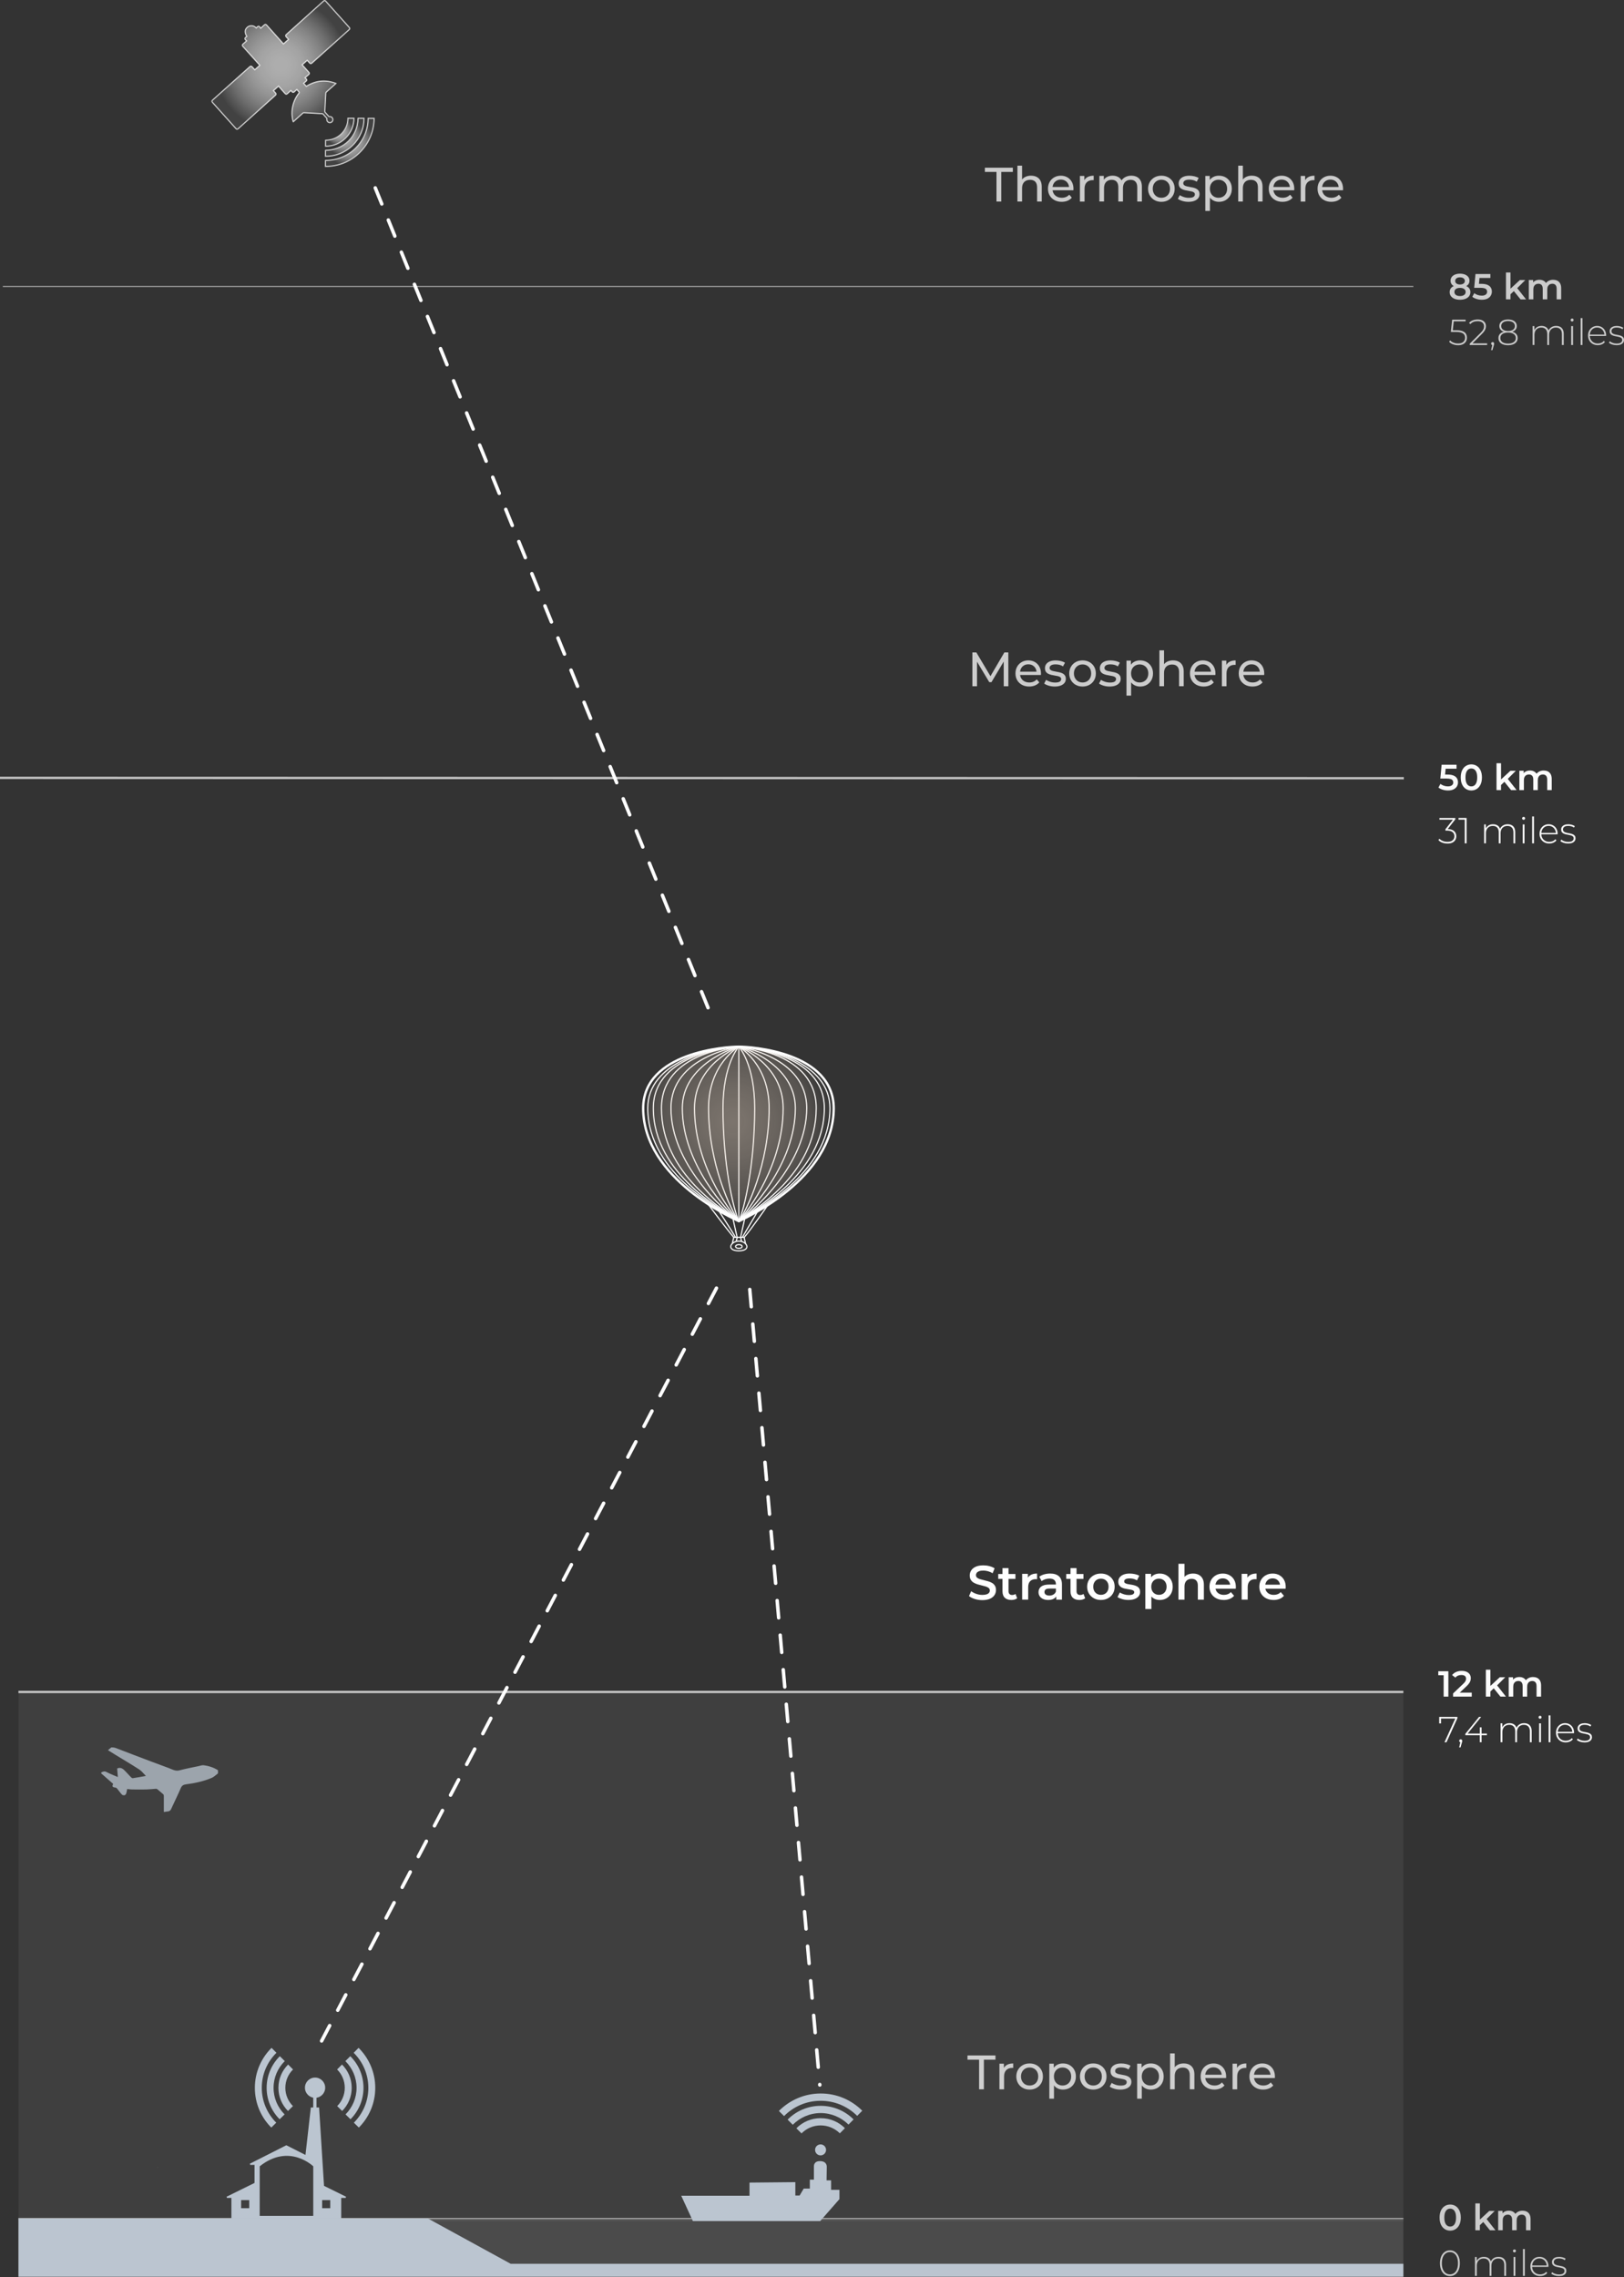 <?xml version="1.0" encoding="UTF-8"?>
<svg id="Calque_2" data-name="Calque 2" xmlns="http://www.w3.org/2000/svg" xmlns:xlink="http://www.w3.org/1999/xlink" viewBox="0 0 1404.49 1968.71">
  <rect x="0" y="0" width="1404.49" height="1968.71" fill="#333333" stroke="none"/>
  <defs>
    <style>
      .cls-1 {
        fill: url(#Dégradé_sans_nom_81);
      }

      .cls-1, .cls-2 {
        opacity: .5;
      }

      .cls-3 {
        fill: url(#Dégradé_sans_nom_26);
      }

      .cls-3, .cls-4, .cls-2, .cls-5, .cls-6, .cls-7, .cls-8, .cls-9, .cls-10 {
        stroke: #fff;
        stroke-miterlimit: 10;
      }

      .cls-3, .cls-11 {
        opacity: .75;
      }

      .cls-4, .cls-2, .cls-5, .cls-9, .cls-10 {
        fill: none;
      }

      .cls-12 {
        opacity: .06;
      }

      .cls-12, .cls-13, .cls-14 {
        fill: #fff;
      }

      .cls-13 {
        opacity: .12;
      }

      .cls-15 {
        fill: #bbc5d0;
      }

      .cls-5 {
        stroke-dasharray: 15 15 15;
        stroke-linecap: round;
        stroke-width: 3px;
      }

      .cls-6 {
        fill: url(#Dégradé_sans_nom_26-2);
      }

      .cls-7 {
        fill: url(#Dégradé_sans_nom_26-4);
      }

      .cls-8 {
        fill: url(#Dégradé_sans_nom_26-3);
      }

      .cls-16 {
        opacity: .98;
      }

      .cls-9 {
        opacity: .7;
      }

      .cls-9, .cls-10 {
        stroke-width: 2px;
      }
    </style>
    <radialGradient id="Dégradé_sans_nom_26" data-name="Dégradé sans nom 26" cx="242.9" cy="56.11" fx="242.9" fy="56.11" r="57.64" gradientUnits="userSpaceOnUse">
      <stop offset=".06" stop-color="#fff" stop-opacity=".8"/>
      <stop offset=".18" stop-color="#fff" stop-opacity=".78"/>
      <stop offset=".33" stop-color="#fff" stop-opacity=".73"/>
      <stop offset=".48" stop-color="#fff" stop-opacity=".64"/>
      <stop offset=".63" stop-color="#fff" stop-opacity=".52"/>
      <stop offset=".78" stop-color="#fff" stop-opacity=".37"/>
      <stop offset=".94" stop-color="#fff" stop-opacity=".18"/>
      <stop offset="1" stop-color="#fff" stop-opacity=".1"/>
    </radialGradient>
    <radialGradient id="Dégradé_sans_nom_26-2" data-name="Dégradé sans nom 26" cx="298.17" cy="118.67" fx="298.17" fy="118.67" r="16.54" xlink:href="#Dégradé_sans_nom_26"/>
    <radialGradient id="Dégradé_sans_nom_26-3" data-name="Dégradé sans nom 26" cx="302.5" cy="123.07" fx="302.5" fy="123.07" r="20.89" xlink:href="#Dégradé_sans_nom_26"/>
    <radialGradient id="Dégradé_sans_nom_26-4" data-name="Dégradé sans nom 26" cx="293.84" cy="114.3" fx="293.84" fy="114.3" r="12.18" xlink:href="#Dégradé_sans_nom_26"/>
    <radialGradient id="Dégradé_sans_nom_81" data-name="Dégradé sans nom 81" cx="633.96" cy="969.61" fx="633.96" fy="969.61" r="80.35" gradientUnits="userSpaceOnUse">
      <stop offset="0" stop-color="#e9d6c4" stop-opacity=".8"/>
      <stop offset=".14" stop-color="#e9d6c4" stop-opacity=".76"/>
      <stop offset=".38" stop-color="#e9d6c4" stop-opacity=".65"/>
      <stop offset=".67" stop-color="#e9d6c4" stop-opacity=".47"/>
      <stop offset=".79" stop-color="#e9d6c4" stop-opacity=".4"/>
      <stop offset=".86" stop-color="#e9d6c4" stop-opacity=".31"/>
      <stop offset="1" stop-color="#e9d6c4" stop-opacity=".1"/>
    </radialGradient>
  </defs>
  <g id="Calque_16" data-name="Calque 16">
    <rect class="cls-12" x="15.96" y="1462.33" width="1197.72" height="457.82"/>
    <rect class="cls-13" x="15.96" y="1917.92" width="1197.72" height="50.79"/>
    <g>
      <path class="cls-14" d="M849.56,1383.36c-2.28,0-4.47-.33-6.56-.98-2.09-.65-3.75-1.5-4.97-2.53l1.88-4.22c1.17.92,2.62,1.69,4.35,2.3,1.73.61,3.49.92,5.3.92,1.53,0,2.77-.17,3.72-.5.95-.33,1.64-.79,2.09-1.36.45-.57.67-1.22.67-1.94,0-.89-.32-1.61-.96-2.15-.64-.54-1.47-.97-2.49-1.29-1.02-.32-2.14-.62-3.38-.9-1.24-.28-2.48-.61-3.72-.98-1.24-.38-2.37-.86-3.38-1.46-1.02-.6-1.85-1.4-2.49-2.4s-.96-2.28-.96-3.84.42-3.04,1.28-4.37c.85-1.32,2.14-2.38,3.88-3.18,1.74-.79,3.95-1.19,6.62-1.19,1.76,0,3.5.22,5.22.67s3.23,1.09,4.51,1.92l-1.71,4.22c-1.31-.78-2.66-1.36-4.05-1.73s-2.73-.56-4.01-.56c-1.5,0-2.72.18-3.66.54-.93.36-1.62.83-2.05,1.42s-.65,1.25-.65,2c0,.89.31,1.61.94,2.15s1.45.97,2.46,1.27c1.02.31,2.15.61,3.4.9,1.25.29,2.5.62,3.74.98,1.24.36,2.37.83,3.38,1.42s1.84,1.38,2.46,2.38c.63,1,.94,2.27.94,3.8s-.42,3-1.27,4.32c-.85,1.32-2.15,2.38-3.91,3.18-1.75.79-3.97,1.19-6.64,1.19Z"/>
      <path class="cls-14" d="M863.31,1364.98v-4.18h14.87v4.18h-14.87ZM874.67,1383.23c-2.45,0-4.35-.63-5.68-1.9-1.34-1.27-2.01-3.14-2.01-5.62v-20.01h5.22v19.89c0,1.06.27,1.88.81,2.46s1.3.88,2.28.88c1.17,0,2.14-.31,2.93-.92l1.46,3.72c-.61.5-1.36.88-2.26,1.13-.89.25-1.81.38-2.76.38Z"/>
      <path class="cls-14" d="M883.99,1382.94v-22.31h4.97v6.14l-.58-1.8c.67-1.5,1.72-2.65,3.15-3.43,1.43-.78,3.22-1.17,5.37-1.17v4.97c-.22-.06-.43-.09-.63-.1s-.39-.02-.58-.02c-1.98,0-3.55.58-4.72,1.73-1.17,1.16-1.76,2.88-1.76,5.16v10.82h-5.22Z"/>
      <path class="cls-14" d="M906.46,1383.23c-1.67,0-3.13-.29-4.39-.86-1.25-.57-2.22-1.36-2.9-2.38-.68-1.02-1.02-2.17-1.02-3.45s.3-2.38.9-3.38c.6-1,1.58-1.8,2.95-2.38,1.36-.58,3.17-.88,5.43-.88h6.47v3.47h-6.1c-1.78,0-2.98.29-3.59.86-.61.57-.92,1.27-.92,2.11,0,.95.38,1.7,1.13,2.26.75.56,1.8.83,3.13.83s2.43-.29,3.45-.88c1.02-.58,1.75-1.45,2.19-2.59l.88,3.13c-.5,1.31-1.4,2.33-2.7,3.05-1.29.72-2.93,1.09-4.91,1.09ZM913.48,1382.94v-4.51l-.29-.96v-7.9c0-1.53-.46-2.72-1.38-3.57-.92-.85-2.31-1.27-4.18-1.27-1.25,0-2.48.2-3.7.58-1.21.39-2.23.93-3.07,1.63l-2.05-3.8c1.2-.92,2.62-1.61,4.28-2.07,1.66-.46,3.38-.69,5.16-.69,3.23,0,5.73.77,7.5,2.32,1.77,1.55,2.65,3.93,2.65,7.17v13.08h-4.93Z"/>
      <path class="cls-14" d="M922.13,1364.98v-4.18h14.87v4.18h-14.87ZM933.49,1383.23c-2.45,0-4.34-.63-5.68-1.9-1.34-1.27-2.01-3.14-2.01-5.62v-20.01h5.22v19.89c0,1.06.27,1.88.81,2.46s1.3.88,2.28.88c1.17,0,2.14-.31,2.92-.92l1.46,3.72c-.61.5-1.37.88-2.26,1.13-.89.25-1.81.38-2.76.38Z"/>
      <path class="cls-14" d="M952.08,1383.23c-2.29,0-4.32-.49-6.1-1.48-1.78-.99-3.19-2.35-4.22-4.07-1.03-1.73-1.55-3.69-1.55-5.89s.52-4.2,1.55-5.91c1.03-1.71,2.44-3.06,4.22-4.03,1.78-.97,3.81-1.46,6.1-1.46s4.37.49,6.16,1.46c1.8.98,3.2,2.31,4.22,4.01,1.02,1.7,1.53,3.68,1.53,5.93s-.51,4.16-1.53,5.89c-1.02,1.73-2.42,3.08-4.22,4.07s-3.85,1.48-6.16,1.48ZM952.08,1378.77c1.28,0,2.42-.28,3.43-.84,1-.56,1.79-1.36,2.36-2.42.57-1.06.86-2.3.86-3.72s-.29-2.7-.86-3.74c-.57-1.04-1.36-1.84-2.36-2.4-1-.56-2.13-.84-3.38-.84s-2.42.28-3.4.84c-.99.56-1.78,1.36-2.36,2.4-.58,1.04-.88,2.29-.88,3.74s.29,2.66.88,3.72c.59,1.06,1.37,1.87,2.36,2.42.99.56,2.11.84,3.36.84Z"/>
      <path class="cls-14" d="M975.9,1383.23c-1.87,0-3.66-.24-5.37-.73-1.71-.49-3.07-1.08-4.07-1.78l2.01-3.97c1,.64,2.2,1.17,3.59,1.59s2.79.63,4.18.63c1.64,0,2.83-.22,3.57-.67.74-.44,1.11-1.04,1.11-1.8,0-.61-.25-1.08-.75-1.4s-1.16-.56-1.96-.73c-.81-.17-1.71-.32-2.7-.46-.99-.14-1.98-.33-2.97-.56-.99-.24-1.89-.58-2.69-1.04-.81-.46-1.46-1.08-1.96-1.86-.5-.78-.75-1.81-.75-3.09,0-1.42.4-2.65,1.21-3.7.81-1.04,1.94-1.85,3.41-2.42,1.46-.57,3.2-.86,5.2-.86,1.5,0,3.02.17,4.55.5s2.8.81,3.8,1.42l-2.01,3.97c-1.06-.64-2.12-1.08-3.2-1.32-1.07-.24-2.14-.35-3.2-.35-1.59,0-2.76.24-3.53.71s-1.15,1.07-1.15,1.8c0,.67.25,1.17.75,1.5.5.33,1.15.6,1.96.79.81.2,1.71.36,2.7.48.99.13,1.97.31,2.95.56.97.25,1.87.59,2.69,1.02.82.43,1.48,1.04,1.98,1.82.5.78.75,1.8.75,3.05,0,1.39-.41,2.6-1.23,3.63-.82,1.03-1.98,1.83-3.49,2.4-1.5.57-3.3.86-5.39.86Z"/>
      <path class="cls-14" d="M990.52,1391.05v-30.41h4.97v5.26l-.17,5.93.42,5.93v13.29h-5.22ZM1002.88,1383.23c-1.81,0-3.46-.42-4.95-1.25s-2.67-2.1-3.55-3.78c-.88-1.68-1.31-3.82-1.31-6.41s.42-4.76,1.27-6.43c.85-1.67,2.01-2.92,3.49-3.74s3.16-1.23,5.05-1.23c2.2,0,4.14.47,5.83,1.42,1.69.95,3.02,2.27,4.01,3.97.99,1.7,1.48,3.71,1.48,6.02s-.49,4.32-1.48,6.04c-.99,1.71-2.33,3.04-4.01,3.99-1.69.95-3.63,1.42-5.83,1.42ZM1002.3,1378.77c1.25,0,2.37-.28,3.36-.84.99-.56,1.78-1.36,2.36-2.42.59-1.06.88-2.3.88-3.72s-.29-2.7-.88-3.74c-.58-1.04-1.37-1.84-2.36-2.4-.99-.56-2.11-.84-3.36-.84s-2.38.28-3.38.84c-1,.56-1.8,1.36-2.38,2.4-.59,1.04-.88,2.29-.88,3.74s.29,2.66.88,3.72c.58,1.06,1.38,1.87,2.38,2.42,1,.56,2.13.84,3.38.84Z"/>
      <path class="cls-14" d="M1031.83,1360.38c1.78,0,3.38.35,4.79,1.04,1.4.7,2.51,1.76,3.32,3.2s1.21,3.28,1.21,5.54v12.78h-5.22v-12.12c0-1.98-.47-3.45-1.4-4.43-.93-.97-2.23-1.46-3.91-1.46-1.23,0-2.31.25-3.26.75-.95.5-1.68,1.25-2.19,2.24-.52.99-.77,2.23-.77,3.74v11.28h-5.22v-31h5.22v14.71l-1.13-1.84c.78-1.42,1.92-2.51,3.41-3.28,1.49-.77,3.21-1.15,5.16-1.15Z"/>
      <path class="cls-14" d="M1058.32,1383.23c-2.48,0-4.64-.49-6.5-1.48-1.85-.99-3.29-2.35-4.3-4.07-1.02-1.73-1.53-3.69-1.53-5.89s.49-4.2,1.48-5.91,2.35-3.06,4.1-4.03c1.74-.97,3.72-1.46,5.95-1.46s4.11.47,5.81,1.42c1.7.95,3.04,2.28,4.01,4.01.97,1.73,1.46,3.76,1.46,6.1,0,.22,0,.47-.02.75-.01.28-.04.54-.06.79h-18.59v-3.47h15.83l-2.05,1.09c.03-1.28-.24-2.41-.79-3.38-.56-.97-1.32-1.74-2.28-2.3-.96-.56-2.07-.83-3.32-.83s-2.4.28-3.36.83c-.96.56-1.71,1.33-2.26,2.32s-.81,2.15-.81,3.49v.83c0,1.34.3,2.52.92,3.55s1.48,1.82,2.59,2.38,2.4.84,3.84.84c1.25,0,2.38-.19,3.38-.58,1-.39,1.89-1,2.67-1.84l2.8,3.22c-1,1.17-2.26,2.07-3.78,2.69s-3.25.94-5.2.94Z"/>
      <path class="cls-14" d="M1073.82,1382.94v-22.31h4.97v6.14l-.58-1.8c.67-1.5,1.72-2.65,3.15-3.43,1.43-.78,3.22-1.17,5.37-1.17v4.97c-.22-.06-.43-.09-.63-.1s-.39-.02-.58-.02c-1.98,0-3.55.58-4.72,1.73-1.17,1.16-1.76,2.88-1.76,5.16v10.82h-5.22Z"/>
      <path class="cls-14" d="M1101.44,1383.23c-2.48,0-4.64-.49-6.5-1.48-1.85-.99-3.29-2.35-4.3-4.07-1.02-1.73-1.53-3.69-1.53-5.89s.49-4.2,1.48-5.91,2.35-3.06,4.1-4.03c1.74-.97,3.72-1.46,5.95-1.46s4.11.47,5.81,1.42c1.7.95,3.04,2.28,4.01,4.01.97,1.73,1.46,3.76,1.46,6.1,0,.22,0,.47-.02.75-.01.28-.04.54-.06.79h-18.59v-3.47h15.83l-2.05,1.09c.03-1.28-.24-2.41-.79-3.38-.56-.97-1.32-1.74-2.28-2.3-.96-.56-2.07-.83-3.32-.83s-2.4.28-3.36.83c-.96.56-1.71,1.33-2.26,2.32s-.81,2.15-.81,3.49v.83c0,1.34.3,2.52.92,3.55s1.48,1.82,2.59,2.38,2.4.84,3.84.84c1.25,0,2.38-.19,3.38-.58,1-.39,1.89-1,2.67-1.84l2.8,3.22c-1,1.17-2.26,2.07-3.78,2.69s-3.25.94-5.2.94Z"/>
    </g>
    <g class="cls-11">
      <path class="cls-14" d="M840.95,593.28v-29.24h3.43l13.12,22.1h-1.84l12.95-22.1h3.43l.04,29.24h-4.01l-.04-22.94h.96l-11.53,19.38h-1.92l-11.62-19.38h1.04v22.94h-4.01Z"/>
      <path class="cls-14" d="M890.12,593.53c-2.37,0-4.45-.49-6.25-1.46-1.79-.97-3.19-2.31-4.18-4.01-.99-1.7-1.48-3.65-1.48-5.85s.48-4.15,1.44-5.85c.96-1.7,2.28-3.03,3.97-3.99,1.69-.96,3.59-1.44,5.7-1.44s4.04.47,5.68,1.42c1.64.95,2.93,2.28,3.87,3.99.93,1.71,1.4,3.71,1.4,6,0,.17,0,.36-.02.58s-.04.43-.06.63h-18.84v-2.88h16.75l-1.63,1c.03-1.42-.27-2.69-.88-3.8-.61-1.11-1.46-1.98-2.53-2.61-1.07-.63-2.32-.94-3.74-.94s-2.63.31-3.72.94c-1.09.63-1.94,1.5-2.55,2.63-.61,1.13-.92,2.42-.92,3.86v.67c0,1.48.34,2.79,1.02,3.95.68,1.16,1.63,2.05,2.86,2.69,1.22.64,2.63.96,4.22.96,1.31,0,2.5-.22,3.57-.67s2.01-1.11,2.82-2.01l2.21,2.59c-1,1.17-2.25,2.06-3.74,2.67s-3.15.92-4.99.92Z"/>
      <path class="cls-14" d="M912.18,593.53c-1.84,0-3.59-.25-5.24-.75-1.66-.5-2.96-1.11-3.91-1.84l1.67-3.17c.95.64,2.12,1.18,3.51,1.63,1.39.45,2.81.67,4.26.67,1.87,0,3.21-.26,4.03-.79.82-.53,1.23-1.27,1.23-2.21,0-.7-.25-1.24-.75-1.63-.5-.39-1.16-.68-1.98-.88-.82-.19-1.73-.37-2.74-.52-1-.15-2.01-.35-3.01-.58-1-.24-1.92-.57-2.76-1s-1.5-1.03-2.01-1.8c-.5-.77-.75-1.79-.75-3.07s.38-2.51,1.13-3.51,1.82-1.78,3.2-2.32,3.02-.81,4.91-.81c1.45,0,2.92.17,4.41.52,1.49.35,2.71.84,3.66,1.48l-1.71,3.17c-1-.67-2.05-1.13-3.13-1.38-1.09-.25-2.17-.38-3.26-.38-1.75,0-3.06.29-3.93.86-.86.57-1.29,1.3-1.29,2.19,0,.75.26,1.33.77,1.73.52.4,1.18.72,2.01.94.82.22,1.73.41,2.74.56,1,.15,2.01.35,3.01.58,1,.24,1.91.56,2.74.98.82.42,1.49,1,2.01,1.75.51.75.77,1.75.77,3.01,0,1.34-.39,2.49-1.17,3.47-.78.98-1.88,1.73-3.3,2.28-1.42.54-3.12.82-5.1.82Z"/>
      <path class="cls-14" d="M936.24,593.53c-2.23,0-4.21-.49-5.93-1.46-1.73-.97-3.09-2.32-4.09-4.03-1-1.71-1.5-3.66-1.5-5.83s.5-4.15,1.5-5.85c1-1.7,2.37-3.03,4.09-3.99,1.73-.96,3.7-1.44,5.93-1.44s4.17.48,5.91,1.44c1.74.96,3.11,2.28,4.09,3.97s1.48,3.64,1.48,5.87-.5,4.15-1.48,5.85c-.99,1.7-2.35,3.04-4.09,4.01-1.74.98-3.71,1.46-5.91,1.46ZM936.24,590.02c1.42,0,2.7-.32,3.82-.96,1.13-.64,2.01-1.55,2.65-2.74.64-1.18.96-2.55.96-4.12s-.32-2.96-.96-4.12c-.64-1.16-1.53-2.05-2.65-2.69-1.13-.64-2.4-.96-3.82-.96s-2.69.32-3.8.96c-1.12.64-2.01,1.54-2.67,2.69-.67,1.16-1,2.53-1,4.12s.34,2.93,1,4.12c.67,1.18,1.56,2.1,2.67,2.74,1.11.64,2.38.96,3.8.96Z"/>
      <path class="cls-14" d="M959.64,593.53c-1.84,0-3.59-.25-5.24-.75-1.66-.5-2.96-1.11-3.91-1.84l1.67-3.17c.95.64,2.12,1.18,3.51,1.63,1.39.45,2.81.67,4.26.67,1.87,0,3.21-.26,4.03-.79.82-.53,1.23-1.27,1.23-2.21,0-.7-.25-1.24-.75-1.63-.5-.39-1.16-.68-1.98-.88-.82-.19-1.73-.37-2.74-.52-1-.15-2-.35-3.01-.58-1-.24-1.92-.57-2.76-1-.83-.43-1.5-1.03-2-1.8-.5-.77-.75-1.79-.75-3.07s.38-2.51,1.13-3.51,1.82-1.78,3.2-2.32c1.38-.54,3.01-.81,4.91-.81,1.45,0,2.92.17,4.41.52,1.49.35,2.71.84,3.65,1.48l-1.71,3.17c-1-.67-2.05-1.13-3.13-1.38-1.09-.25-2.17-.38-3.26-.38-1.76,0-3.06.29-3.93.86-.86.57-1.29,1.3-1.29,2.19,0,.75.26,1.33.77,1.73.51.4,1.18.72,2,.94.82.22,1.73.41,2.74.56,1,.15,2.01.35,3.01.58,1,.24,1.92.56,2.74.98.82.42,1.49,1,2.01,1.75s.77,1.75.77,3.01c0,1.34-.39,2.49-1.17,3.47-.78.98-1.88,1.73-3.3,2.28-1.42.54-3.12.82-5.1.82Z"/>
      <path class="cls-14" d="M974.22,601.39v-30.25h3.84v5.97l-.25,5.14.42,5.14v14h-4.01ZM985.96,593.53c-1.84,0-3.52-.42-5.04-1.27s-2.73-2.11-3.63-3.78c-.9-1.67-1.36-3.76-1.36-6.27s.44-4.6,1.32-6.27,2.07-2.92,3.59-3.76c1.52-.84,3.22-1.25,5.12-1.25,2.17,0,4.09.47,5.77,1.42,1.67.95,2.99,2.26,3.97,3.95.97,1.69,1.46,3.66,1.46,5.91s-.49,4.23-1.46,5.93c-.98,1.7-2.3,3.02-3.97,3.97-1.67.95-3.59,1.42-5.77,1.42ZM985.62,590.02c1.42,0,2.69-.32,3.82-.96,1.13-.64,2.02-1.55,2.67-2.74.65-1.18.98-2.55.98-4.12s-.33-2.96-.98-4.12c-.65-1.16-1.55-2.05-2.67-2.69-1.13-.64-2.4-.96-3.82-.96s-2.65.32-3.78.96c-1.13.64-2.02,1.54-2.67,2.69-.65,1.16-.98,2.53-.98,4.12s.33,2.93.98,4.12c.65,1.18,1.54,2.1,2.67,2.74,1.13.64,2.39.96,3.78.96Z"/>
      <path class="cls-14" d="M1014.53,570.93c1.81,0,3.4.35,4.78,1.04,1.38.7,2.46,1.75,3.24,3.17.78,1.42,1.17,3.22,1.17,5.39v12.74h-4.01v-12.28c0-2.14-.52-3.76-1.57-4.85s-2.51-1.63-4.41-1.63c-1.42,0-2.66.28-3.72.83-1.06.56-1.88,1.38-2.45,2.46-.57,1.09-.86,2.44-.86,4.05v11.41h-4.01v-31h4.01v14.83l-.79-1.59c.72-1.45,1.84-2.58,3.34-3.38,1.51-.81,3.26-1.21,5.27-1.21Z"/>
      <path class="cls-14" d="M1041.02,593.53c-2.37,0-4.45-.49-6.25-1.46-1.8-.97-3.19-2.31-4.18-4.01-.99-1.7-1.48-3.65-1.48-5.85s.48-4.15,1.44-5.85c.96-1.7,2.28-3.03,3.97-3.99,1.68-.96,3.59-1.44,5.7-1.44s4.04.47,5.68,1.42c1.64.95,2.93,2.28,3.87,3.99s1.4,3.71,1.4,6c0,.17,0,.36-.02.58s-.04.43-.06.63h-18.84v-2.88h16.75l-1.63,1c.03-1.42-.27-2.69-.88-3.8-.61-1.11-1.46-1.98-2.53-2.61-1.07-.63-2.32-.94-3.74-.94s-2.63.31-3.72.94c-1.09.63-1.94,1.5-2.55,2.63-.61,1.13-.92,2.42-.92,3.86v.67c0,1.48.34,2.79,1.02,3.95.68,1.16,1.64,2.05,2.86,2.69,1.22.64,2.63.96,4.22.96,1.31,0,2.5-.22,3.57-.67s2.01-1.11,2.82-2.01l2.21,2.59c-1,1.17-2.25,2.06-3.74,2.67s-3.15.92-4.99.92Z"/>
      <path class="cls-14" d="M1056.73,593.28v-22.14h3.84v6.02l-.38-1.5c.61-1.53,1.64-2.7,3.09-3.51,1.45-.81,3.23-1.21,5.35-1.21v3.88c-.17-.03-.33-.04-.48-.04h-.44c-2.14,0-3.84.64-5.1,1.92-1.25,1.28-1.88,3.13-1.88,5.56v11.03h-4.01Z"/>
      <path class="cls-14" d="M1083.21,593.53c-2.37,0-4.45-.49-6.25-1.46-1.79-.97-3.19-2.31-4.18-4.01-.99-1.7-1.48-3.65-1.48-5.85s.48-4.15,1.44-5.85c.96-1.7,2.28-3.03,3.97-3.99,1.69-.96,3.59-1.44,5.7-1.44s4.04.47,5.68,1.42c1.64.95,2.93,2.28,3.87,3.99.93,1.71,1.4,3.71,1.4,6,0,.17,0,.36-.02.58s-.04.43-.06.63h-18.84v-2.88h16.75l-1.63,1c.03-1.42-.27-2.69-.88-3.8-.61-1.11-1.46-1.98-2.53-2.61-1.07-.63-2.32-.94-3.74-.94s-2.63.31-3.72.94c-1.09.63-1.94,1.5-2.55,2.63-.61,1.13-.92,2.42-.92,3.86v.67c0,1.48.34,2.79,1.02,3.95.68,1.16,1.63,2.05,2.86,2.69,1.22.64,2.63.96,4.22.96,1.31,0,2.5-.22,3.57-.67s2.01-1.11,2.82-2.01l2.21,2.59c-1,1.17-2.25,2.06-3.74,2.67s-3.15.92-4.99.92Z"/>
    </g>
    <g class="cls-11">
      <path class="cls-14" d="M861.79,174.24v-25.61h-10.03v-3.63h24.19v3.63h-10.03v25.61h-4.14Z"/>
      <path class="cls-14" d="M891.74,151.89c1.81,0,3.4.35,4.78,1.04,1.38.7,2.46,1.75,3.24,3.17.78,1.42,1.17,3.22,1.17,5.39v12.74h-4.01v-12.28c0-2.14-.52-3.76-1.57-4.85-1.04-1.09-2.51-1.63-4.41-1.63-1.42,0-2.66.28-3.72.83-1.06.56-1.87,1.38-2.44,2.46-.57,1.09-.86,2.44-.86,4.05v11.41h-4.01v-31h4.01v14.83l-.79-1.59c.72-1.45,1.84-2.58,3.34-3.38,1.5-.81,3.26-1.21,5.26-1.21Z"/>
      <path class="cls-14" d="M918.23,174.49c-2.37,0-4.45-.49-6.25-1.46-1.79-.97-3.19-2.31-4.18-4.01-.99-1.7-1.48-3.65-1.48-5.85s.48-4.15,1.44-5.85c.96-1.7,2.28-3.03,3.97-3.99,1.69-.96,3.59-1.44,5.7-1.44s4.04.47,5.68,1.42c1.64.95,2.93,2.28,3.87,3.99.93,1.71,1.4,3.71,1.4,6,0,.17,0,.36-.02.58s-.04.43-.06.63h-18.84v-2.88h16.75l-1.63,1c.03-1.42-.27-2.69-.88-3.8-.61-1.11-1.46-1.98-2.53-2.61-1.07-.63-2.32-.94-3.74-.94s-2.63.31-3.72.94c-1.09.63-1.94,1.5-2.55,2.63-.61,1.13-.92,2.42-.92,3.86v.67c0,1.48.34,2.79,1.02,3.95.68,1.16,1.63,2.05,2.86,2.69,1.22.64,2.63.96,4.22.96,1.31,0,2.5-.22,3.57-.67s2.01-1.11,2.82-2.01l2.21,2.59c-1,1.17-2.25,2.06-3.74,2.67s-3.15.92-4.99.92Z"/>
      <path class="cls-14" d="M933.94,174.24v-22.14h3.84v6.02l-.38-1.5c.61-1.53,1.64-2.7,3.09-3.51,1.45-.81,3.23-1.21,5.35-1.21v3.88c-.17-.03-.33-.04-.48-.04h-.44c-2.14,0-3.84.64-5.1,1.92-1.25,1.28-1.88,3.13-1.88,5.56v11.03h-4.01Z"/>
      <path class="cls-14" d="M978.47,151.89c1.78,0,3.36.35,4.72,1.04,1.37.7,2.43,1.75,3.2,3.17.77,1.42,1.15,3.22,1.15,5.39v12.74h-4.01v-12.28c0-2.14-.5-3.76-1.5-4.85-1-1.09-2.41-1.63-4.22-1.63-1.34,0-2.51.28-3.51.83-1,.56-1.78,1.38-2.32,2.46-.54,1.09-.81,2.44-.81,4.05v11.41h-4.01v-12.28c0-2.14-.5-3.76-1.48-4.85s-2.4-1.63-4.24-1.63c-1.31,0-2.46.28-3.47.83-1,.56-1.78,1.38-2.34,2.46-.56,1.09-.84,2.44-.84,4.05v11.41h-4.01v-22.14h3.84v5.89l-.63-1.5c.7-1.45,1.77-2.58,3.22-3.38,1.45-.81,3.13-1.21,5.05-1.21,2.12,0,3.94.52,5.47,1.57,1.53,1.04,2.54,2.62,3.01,4.74l-1.63-.67c.67-1.7,1.84-3.06,3.51-4.09,1.67-1.03,3.62-1.55,5.85-1.55Z"/>
      <path class="cls-14" d="M1004.41,174.49c-2.23,0-4.21-.49-5.93-1.46-1.73-.97-3.09-2.32-4.09-4.03-1-1.71-1.5-3.66-1.5-5.83s.5-4.15,1.5-5.85c1-1.7,2.37-3.03,4.09-3.99,1.73-.96,3.7-1.44,5.93-1.44s4.17.48,5.91,1.44c1.74.96,3.11,2.28,4.09,3.97s1.48,3.64,1.48,5.87-.5,4.15-1.48,5.85c-.99,1.7-2.35,3.04-4.09,4.01-1.74.98-3.71,1.46-5.91,1.46ZM1004.41,170.98c1.42,0,2.7-.32,3.82-.96,1.13-.64,2.01-1.55,2.65-2.74.64-1.18.96-2.55.96-4.12s-.32-2.96-.96-4.12c-.64-1.16-1.53-2.05-2.65-2.69-1.13-.64-2.4-.96-3.82-.96s-2.69.32-3.8.96c-1.12.64-2.01,1.54-2.67,2.69-.67,1.16-1,2.53-1,4.12s.34,2.93,1,4.12c.67,1.18,1.56,2.1,2.67,2.74,1.11.64,2.38.96,3.8.96Z"/>
      <path class="cls-14" d="M1027.81,174.49c-1.84,0-3.59-.25-5.24-.75-1.66-.5-2.96-1.11-3.91-1.84l1.67-3.17c.95.64,2.12,1.18,3.51,1.63,1.39.45,2.81.67,4.26.67,1.87,0,3.21-.26,4.03-.79.82-.53,1.23-1.27,1.23-2.21,0-.7-.25-1.24-.75-1.63-.5-.39-1.16-.68-1.98-.88-.82-.19-1.73-.37-2.74-.52-1-.15-2-.35-3.01-.58-1-.24-1.92-.57-2.76-1-.83-.43-1.5-1.03-2-1.8-.5-.77-.75-1.79-.75-3.07s.38-2.51,1.13-3.51,1.82-1.78,3.2-2.32c1.38-.54,3.01-.81,4.91-.81,1.45,0,2.92.17,4.41.52,1.49.35,2.71.84,3.65,1.48l-1.71,3.17c-1-.67-2.05-1.13-3.13-1.38-1.09-.25-2.17-.38-3.26-.38-1.76,0-3.06.29-3.93.86-.86.57-1.29,1.3-1.29,2.19,0,.75.26,1.33.77,1.73.51.4,1.18.72,2,.94.82.22,1.73.41,2.74.56,1,.15,2.01.35,3.01.58,1,.24,1.92.56,2.74.98.82.42,1.49,1,2.01,1.75s.77,1.75.77,3.01c0,1.34-.39,2.49-1.17,3.47-.78.98-1.88,1.73-3.3,2.28-1.42.54-3.12.82-5.1.82Z"/>
      <path class="cls-14" d="M1042.39,182.35v-30.25h3.84v5.97l-.25,5.14.42,5.14v14h-4.01ZM1054.13,174.49c-1.84,0-3.52-.42-5.04-1.27s-2.73-2.11-3.63-3.78c-.9-1.67-1.36-3.76-1.36-6.27s.44-4.6,1.32-6.27,2.07-2.92,3.59-3.76c1.52-.84,3.22-1.25,5.12-1.25,2.17,0,4.09.47,5.77,1.42,1.67.95,2.99,2.26,3.97,3.95.97,1.69,1.46,3.66,1.46,5.91s-.49,4.23-1.46,5.93c-.98,1.7-2.3,3.02-3.97,3.97-1.67.95-3.59,1.42-5.77,1.42ZM1053.79,170.98c1.42,0,2.69-.32,3.82-.96,1.13-.64,2.02-1.55,2.67-2.74.65-1.18.98-2.55.98-4.12s-.33-2.96-.98-4.12c-.65-1.16-1.55-2.05-2.67-2.69-1.13-.64-2.4-.96-3.82-.96s-2.65.32-3.78.96c-1.13.64-2.02,1.54-2.67,2.69-.65,1.16-.98,2.53-.98,4.12s.33,2.93.98,4.12c.65,1.18,1.54,2.1,2.67,2.74,1.13.64,2.39.96,3.78.96Z"/>
      <path class="cls-14" d="M1082.7,151.89c1.81,0,3.4.35,4.78,1.04,1.38.7,2.46,1.75,3.24,3.17.78,1.42,1.17,3.22,1.17,5.39v12.74h-4.01v-12.28c0-2.14-.52-3.76-1.57-4.85s-2.51-1.63-4.41-1.63c-1.42,0-2.66.28-3.72.83-1.06.56-1.88,1.38-2.45,2.46-.57,1.09-.86,2.44-.86,4.05v11.41h-4.01v-31h4.01v14.83l-.79-1.59c.72-1.45,1.84-2.58,3.34-3.38,1.51-.81,3.26-1.21,5.27-1.21Z"/>
      <path class="cls-14" d="M1109.19,174.49c-2.37,0-4.45-.49-6.25-1.46-1.8-.97-3.19-2.31-4.18-4.01-.99-1.7-1.48-3.65-1.48-5.85s.48-4.15,1.44-5.85c.96-1.7,2.28-3.03,3.97-3.99,1.68-.96,3.59-1.44,5.7-1.44s4.04.47,5.68,1.42c1.64.95,2.93,2.28,3.87,3.99s1.4,3.71,1.4,6c0,.17,0,.36-.02.58s-.04.43-.06.63h-18.84v-2.88h16.75l-1.63,1c.03-1.42-.27-2.69-.88-3.8-.61-1.11-1.46-1.98-2.53-2.61-1.07-.63-2.32-.94-3.74-.94s-2.63.31-3.72.94c-1.09.63-1.94,1.5-2.55,2.63-.61,1.13-.92,2.42-.92,3.86v.67c0,1.48.34,2.79,1.02,3.95.68,1.16,1.64,2.05,2.86,2.69,1.22.64,2.63.96,4.22.96,1.31,0,2.5-.22,3.57-.67s2.01-1.11,2.82-2.01l2.21,2.59c-1,1.17-2.25,2.06-3.74,2.67s-3.15.92-4.99.92Z"/>
      <path class="cls-14" d="M1124.9,174.24v-22.14h3.84v6.02l-.38-1.5c.61-1.53,1.64-2.7,3.09-3.51,1.45-.81,3.23-1.21,5.35-1.21v3.88c-.17-.03-.33-.04-.48-.04h-.44c-2.14,0-3.84.64-5.1,1.92-1.25,1.28-1.88,3.13-1.88,5.56v11.03h-4.01Z"/>
      <path class="cls-14" d="M1151.38,174.49c-2.37,0-4.45-.49-6.25-1.46-1.79-.97-3.19-2.31-4.18-4.01-.99-1.7-1.48-3.65-1.48-5.85s.48-4.15,1.44-5.85c.96-1.7,2.28-3.03,3.97-3.99,1.69-.96,3.59-1.44,5.7-1.44s4.04.47,5.68,1.42c1.64.95,2.93,2.28,3.87,3.99.93,1.71,1.4,3.71,1.4,6,0,.17,0,.36-.02.58s-.04.43-.06.63h-18.84v-2.88h16.75l-1.63,1c.03-1.42-.27-2.69-.88-3.8-.61-1.11-1.46-1.98-2.53-2.61-1.07-.63-2.32-.94-3.74-.94s-2.63.31-3.72.94c-1.09.63-1.94,1.5-2.55,2.63-.61,1.13-.92,2.42-.92,3.86v.67c0,1.48.34,2.79,1.02,3.95.68,1.16,1.63,2.05,2.86,2.69,1.22.64,2.63.96,4.22.96,1.31,0,2.5-.22,3.57-.67s2.01-1.11,2.82-2.01l2.21,2.59c-1,1.17-2.25,2.06-3.74,2.67s-3.15.92-4.99.92Z"/>
    </g>
    <g class="cls-11">
      <path class="cls-14" d="M846.76,1806.26v-25.61h-10.03v-3.63h24.19v3.63h-10.03v25.61h-4.14Z"/>
      <path class="cls-14" d="M864.35,1806.26v-22.14h3.84v6.02l-.38-1.5c.61-1.53,1.64-2.7,3.09-3.51,1.45-.81,3.23-1.21,5.35-1.21v3.88c-.17-.03-.33-.04-.48-.04h-.44c-2.14,0-3.84.64-5.1,1.92-1.25,1.28-1.88,3.13-1.88,5.56v11.03h-4.01Z"/>
      <path class="cls-14" d="M890.46,1806.51c-2.23,0-4.21-.49-5.93-1.46-1.73-.97-3.09-2.32-4.09-4.03-1-1.71-1.5-3.66-1.5-5.83s.5-4.15,1.5-5.85c1-1.7,2.37-3.03,4.09-3.99,1.73-.96,3.71-1.44,5.93-1.44s4.17.48,5.91,1.44c1.74.96,3.11,2.28,4.1,3.97.99,1.69,1.48,3.64,1.48,5.87s-.49,4.15-1.48,5.85c-.99,1.7-2.35,3.04-4.1,4.01-1.74.98-3.71,1.46-5.91,1.46ZM890.46,1803c1.42,0,2.69-.32,3.82-.96,1.13-.64,2.01-1.55,2.65-2.74.64-1.18.96-2.55.96-4.12s-.32-2.96-.96-4.12c-.64-1.16-1.52-2.05-2.65-2.69-1.13-.64-2.4-.96-3.82-.96s-2.69.32-3.8.96c-1.11.64-2,1.54-2.67,2.69-.67,1.16-1,2.53-1,4.12s.33,2.93,1,4.12c.67,1.18,1.56,2.1,2.67,2.74,1.11.64,2.38.96,3.8.96Z"/>
      <path class="cls-14" d="M907.5,1814.36v-30.25h3.84v5.97l-.25,5.14.42,5.14v14h-4.01ZM919.24,1806.51c-1.84,0-3.52-.42-5.03-1.27-1.52-.85-2.73-2.11-3.63-3.78-.91-1.67-1.36-3.76-1.36-6.27s.44-4.6,1.32-6.27c.88-1.67,2.07-2.92,3.59-3.76s3.22-1.25,5.12-1.25c2.17,0,4.1.47,5.77,1.42,1.67.95,2.99,2.26,3.97,3.95.97,1.69,1.46,3.66,1.46,5.91s-.49,4.23-1.46,5.93c-.97,1.7-2.3,3.02-3.97,3.97-1.67.95-3.59,1.42-5.77,1.42ZM918.91,1803c1.42,0,2.7-.32,3.82-.96,1.13-.64,2.02-1.55,2.67-2.74.65-1.18.98-2.55.98-4.12s-.33-2.96-.98-4.12c-.65-1.16-1.54-2.05-2.67-2.69-1.13-.64-2.4-.96-3.82-.96s-2.65.32-3.78.96c-1.13.64-2.02,1.54-2.67,2.69-.65,1.16-.98,2.53-.98,4.12s.33,2.93.98,4.12c.65,1.18,1.55,2.1,2.67,2.74,1.13.64,2.39.96,3.78.96Z"/>
      <path class="cls-14" d="M945.48,1806.51c-2.23,0-4.21-.49-5.93-1.46-1.73-.97-3.09-2.32-4.09-4.03-1-1.71-1.5-3.66-1.5-5.83s.5-4.15,1.5-5.85c1-1.7,2.37-3.03,4.09-3.99,1.73-.96,3.7-1.44,5.93-1.44s4.17.48,5.91,1.44c1.74.96,3.11,2.28,4.09,3.97s1.48,3.64,1.48,5.87-.5,4.15-1.48,5.85c-.99,1.7-2.35,3.04-4.09,4.01-1.74.98-3.71,1.46-5.91,1.46ZM945.48,1803c1.42,0,2.7-.32,3.82-.96,1.13-.64,2.01-1.55,2.65-2.74.64-1.18.96-2.55.96-4.12s-.32-2.96-.96-4.12c-.64-1.16-1.53-2.05-2.65-2.69-1.13-.64-2.4-.96-3.82-.96s-2.69.32-3.8.96c-1.12.64-2.01,1.54-2.67,2.69-.67,1.16-1,2.53-1,4.12s.34,2.93,1,4.12c.67,1.18,1.56,2.1,2.67,2.74,1.11.64,2.38.96,3.8.96Z"/>
      <path class="cls-14" d="M968.88,1806.51c-1.84,0-3.59-.25-5.24-.75-1.66-.5-2.96-1.11-3.91-1.84l1.67-3.17c.95.64,2.12,1.18,3.51,1.63,1.39.45,2.81.67,4.26.67,1.87,0,3.21-.26,4.03-.79.82-.53,1.23-1.27,1.23-2.21,0-.7-.25-1.24-.75-1.63-.5-.39-1.16-.68-1.98-.88-.82-.19-1.73-.37-2.74-.52-1-.15-2-.35-3.01-.58-1-.24-1.92-.57-2.76-1-.83-.43-1.5-1.03-2-1.8-.5-.77-.75-1.79-.75-3.07s.38-2.51,1.13-3.51,1.82-1.78,3.2-2.32c1.38-.54,3.01-.81,4.91-.81,1.45,0,2.92.17,4.41.52,1.49.35,2.71.84,3.65,1.48l-1.71,3.17c-1-.67-2.05-1.13-3.13-1.38-1.09-.25-2.17-.38-3.26-.38-1.76,0-3.06.29-3.93.86-.86.57-1.29,1.3-1.29,2.19,0,.75.26,1.33.77,1.73.51.4,1.18.72,2,.94.82.22,1.73.41,2.74.56,1,.15,2.01.35,3.01.58,1,.24,1.92.56,2.74.98.82.42,1.49,1,2.01,1.75s.77,1.75.77,3.01c0,1.34-.39,2.49-1.17,3.47-.78.98-1.88,1.73-3.3,2.28-1.42.54-3.12.82-5.1.82Z"/>
      <path class="cls-14" d="M983.45,1814.36v-30.25h3.84v5.97l-.25,5.14.42,5.14v14h-4.01ZM995.19,1806.51c-1.84,0-3.52-.42-5.04-1.27s-2.73-2.11-3.63-3.78c-.9-1.67-1.36-3.76-1.36-6.27s.44-4.6,1.32-6.27,2.07-2.92,3.59-3.76c1.52-.84,3.22-1.25,5.12-1.25,2.17,0,4.09.47,5.77,1.42,1.67.95,2.99,2.26,3.97,3.95.97,1.69,1.46,3.66,1.46,5.91s-.49,4.23-1.46,5.93c-.98,1.7-2.3,3.02-3.97,3.97-1.67.95-3.59,1.42-5.77,1.42ZM994.86,1803c1.42,0,2.69-.32,3.82-.96,1.13-.64,2.02-1.55,2.67-2.74.65-1.18.98-2.55.98-4.12s-.33-2.96-.98-4.12c-.65-1.16-1.55-2.05-2.67-2.69-1.13-.64-2.4-.96-3.82-.96s-2.65.32-3.78.96c-1.13.64-2.02,1.54-2.67,2.69-.65,1.16-.98,2.53-.98,4.12s.33,2.93.98,4.12c.65,1.18,1.54,2.1,2.67,2.74,1.13.64,2.39.96,3.78.96Z"/>
      <path class="cls-14" d="M1023.77,1783.91c1.81,0,3.4.35,4.78,1.04,1.38.7,2.46,1.75,3.24,3.17.78,1.42,1.17,3.22,1.17,5.39v12.74h-4.01v-12.28c0-2.14-.52-3.76-1.57-4.85s-2.51-1.63-4.41-1.63c-1.42,0-2.66.28-3.72.83-1.06.56-1.88,1.38-2.45,2.46-.57,1.09-.86,2.44-.86,4.05v11.41h-4.01v-31h4.01v14.83l-.79-1.59c.72-1.45,1.84-2.58,3.34-3.38,1.51-.81,3.26-1.21,5.27-1.21Z"/>
      <path class="cls-14" d="M1050.26,1806.51c-2.37,0-4.45-.49-6.25-1.46-1.8-.97-3.19-2.31-4.18-4.01-.99-1.7-1.48-3.65-1.48-5.85s.48-4.15,1.44-5.85c.96-1.7,2.28-3.03,3.97-3.99,1.68-.96,3.59-1.44,5.7-1.44s4.04.47,5.68,1.42c1.64.95,2.93,2.28,3.87,3.99s1.4,3.71,1.4,6c0,.17,0,.36-.02.58s-.04.43-.06.63h-18.84v-2.88h16.75l-1.63,1c.03-1.42-.27-2.69-.88-3.8-.61-1.11-1.46-1.98-2.53-2.61-1.07-.63-2.32-.94-3.74-.94s-2.63.31-3.72.94c-1.09.63-1.94,1.5-2.55,2.63-.61,1.13-.92,2.42-.92,3.86v.67c0,1.48.34,2.79,1.02,3.95.68,1.16,1.64,2.05,2.86,2.69,1.22.64,2.63.96,4.22.96,1.31,0,2.5-.22,3.57-.67s2.01-1.11,2.82-2.01l2.21,2.59c-1,1.17-2.25,2.06-3.74,2.67s-3.15.92-4.99.92Z"/>
      <path class="cls-14" d="M1065.96,1806.26v-22.14h3.84v6.02l-.38-1.5c.61-1.53,1.64-2.7,3.09-3.51,1.45-.81,3.23-1.21,5.35-1.21v3.88c-.17-.03-.33-.04-.48-.04h-.44c-2.14,0-3.84.64-5.1,1.92-1.25,1.28-1.88,3.13-1.88,5.56v11.03h-4.01Z"/>
      <path class="cls-14" d="M1092.45,1806.51c-2.37,0-4.45-.49-6.25-1.46-1.79-.97-3.19-2.31-4.18-4.01-.99-1.7-1.48-3.65-1.48-5.85s.48-4.15,1.44-5.85c.96-1.7,2.28-3.03,3.97-3.99,1.69-.96,3.59-1.44,5.7-1.44s4.04.47,5.68,1.42c1.64.95,2.93,2.28,3.87,3.99.93,1.71,1.4,3.71,1.4,6,0,.17,0,.36-.02.58s-.04.43-.06.63h-18.84v-2.88h16.75l-1.63,1c.03-1.42-.27-2.69-.88-3.8-.61-1.11-1.46-1.98-2.53-2.61-1.07-.63-2.32-.94-3.74-.94s-2.63.31-3.72.94c-1.09.63-1.94,1.5-2.55,2.63-.61,1.13-.92,2.42-.92,3.86v.67c0,1.48.34,2.79,1.02,3.95.68,1.16,1.63,2.05,2.86,2.69,1.22.64,2.63.96,4.22.96,1.31,0,2.5-.22,3.57-.67s2.01-1.11,2.82-2.01l2.21,2.59c-1,1.17-2.25,2.06-3.74,2.67s-3.15.92-4.99.92Z"/>
    </g>
    <g class="cls-16">
      <path class="cls-14" d="M1252.27,683.39c-1.54,0-3.05-.22-4.53-.67s-2.71-1.07-3.71-1.86l1.72-3.17c.79.65,1.76,1.17,2.9,1.57,1.14.4,2.32.59,3.55.59,1.44,0,2.57-.3,3.4-.91.82-.61,1.24-1.42,1.24-2.44,0-.69-.17-1.29-.52-1.82-.34-.52-.95-.92-1.82-1.19-.87-.27-2.05-.41-3.56-.41h-5.29l1.13-11.94h12.88v3.42h-11.38l2.13-1.94-.85,8.93-2.13-1.91h4.42c2.17,0,3.92.29,5.25.86s2.3,1.37,2.91,2.38c.62,1.01.92,2.17.92,3.46s-.31,2.44-.94,3.51-1.58,1.92-2.87,2.57-2.91.97-4.87.97Z"/>
      <path class="cls-14" d="M1272.45,683.39c-1.73,0-3.29-.44-4.68-1.32-1.39-.88-2.48-2.16-3.28-3.84-.79-1.68-1.19-3.72-1.19-6.13s.4-4.44,1.19-6.12c.79-1.68,1.88-2.96,3.28-3.84,1.39-.88,2.95-1.32,4.68-1.32s3.32.44,4.7,1.32c1.38.88,2.47,2.16,3.28,3.84.8,1.68,1.21,3.72,1.21,6.12s-.4,4.44-1.21,6.13c-.8,1.68-1.9,2.96-3.28,3.84-1.38.88-2.95,1.32-4.7,1.32ZM1272.45,679.85c1.02,0,1.91-.28,2.66-.83s1.34-1.4,1.77-2.55c.43-1.15.64-2.6.64-4.36s-.21-3.23-.64-4.37c-.43-1.14-1.02-1.98-1.77-2.54-.75-.55-1.64-.83-2.66-.83s-1.85.28-2.62.83c-.76.55-1.36,1.4-1.79,2.54-.43,1.14-.64,2.6-.64,4.37s.21,3.21.64,4.36c.43,1.15,1.02,2,1.79,2.55.76.55,1.63.83,2.62.83Z"/>
      <path class="cls-14" d="M1294.23,683.08v-23.25h3.92v23.25h-3.92ZM1297.43,679.35l.09-4.92,8.74-8.08h4.7l-7.43,7.46-2.07,1.72-4.04,3.82ZM1306.86,683.08l-6.11-7.55,2.47-3.13,8.4,10.68h-4.76Z"/>
      <path class="cls-14" d="M1335.12,666.16c1.34,0,2.52.26,3.56.78,1.03.52,1.84,1.32,2.43,2.4.58,1.08.88,2.46.88,4.15v9.59h-3.92v-9.09c0-1.48-.32-2.59-.97-3.32-.65-.73-1.58-1.1-2.79-1.1-.86,0-1.61.19-2.27.56s-1.17.93-1.54,1.66c-.37.73-.55,1.66-.55,2.79v8.49h-3.92v-9.09c0-1.48-.32-2.59-.97-3.32-.65-.73-1.58-1.1-2.79-1.1-.86,0-1.61.19-2.27.56s-1.17.93-1.54,1.66c-.37.73-.55,1.66-.55,2.79v8.49h-3.92v-16.73h3.73v4.45l-.66-1.32c.56-1.09,1.38-1.91,2.46-2.48,1.07-.56,2.3-.85,3.68-.85,1.57,0,2.93.39,4.09,1.16,1.16.77,1.93,1.94,2.3,3.51l-1.54-.53c.54-1.25,1.44-2.26,2.7-3.01s2.71-1.13,4.36-1.13Z"/>
    </g>
    <g class="cls-16">
      <path class="cls-14" d="M1248.51,1466.78v-20.37l1.79,1.85h-6.42v-3.42h8.71v21.93h-4.07Z"/>
      <path class="cls-14" d="M1256.66,1466.78v-2.73l8.71-8.27c.73-.69,1.27-1.29,1.63-1.82.36-.52.59-1.01.71-1.46.12-.45.17-.87.17-1.27,0-1-.34-1.78-1.03-2.33-.69-.55-1.7-.83-3.04-.83-1.07,0-2.03.19-2.9.56s-1.61.95-2.24,1.72l-2.85-2.19c.86-1.15,2.01-2.04,3.46-2.68,1.45-.64,3.07-.96,4.87-.96,1.59,0,2.97.26,4.15.77s2.09,1.24,2.73,2.18c.64.94.96,2.06.96,3.35,0,.71-.09,1.42-.28,2.11-.19.7-.54,1.44-1.07,2.21-.52.77-1.29,1.64-2.29,2.6l-7.49,7.11-.85-1.54h12.81v3.45h-16.17Z"/>
      <path class="cls-14" d="M1285.02,1466.78v-23.25h3.92v23.25h-3.92ZM1288.21,1463.05l.09-4.92,8.74-8.08h4.7l-7.43,7.46-2.07,1.72-4.04,3.82ZM1297.64,1466.78l-6.11-7.55,2.47-3.13,8.4,10.68h-4.76Z"/>
      <path class="cls-14" d="M1325.91,1449.86c1.34,0,2.52.26,3.56.78,1.03.52,1.84,1.32,2.43,2.4.58,1.08.88,2.46.88,4.15v9.59h-3.92v-9.09c0-1.48-.32-2.59-.97-3.32-.65-.73-1.58-1.1-2.79-1.1-.86,0-1.61.19-2.27.56s-1.17.93-1.54,1.66c-.37.73-.55,1.66-.55,2.79v8.49h-3.92v-9.09c0-1.48-.32-2.59-.97-3.32-.65-.73-1.58-1.1-2.79-1.1-.86,0-1.61.19-2.27.56s-1.17.93-1.54,1.66c-.37.73-.55,1.66-.55,2.79v8.49h-3.92v-16.73h3.73v4.45l-.66-1.32c.56-1.09,1.38-1.91,2.46-2.48,1.07-.56,2.3-.85,3.68-.85,1.57,0,2.93.39,4.09,1.16,1.16.77,1.93,1.94,2.3,3.51l-1.54-.53c.54-1.25,1.44-2.26,2.7-3.01s2.71-1.13,4.36-1.13Z"/>
    </g>
    <g class="cls-11">
      <path class="cls-14" d="M1262.65,259.14c-1.82,0-3.4-.27-4.73-.81s-2.37-1.31-3.1-2.3c-.73-.99-1.1-2.16-1.1-3.49s.36-2.46,1.07-3.38c.71-.92,1.73-1.62,3.07-2.1s2.94-.72,4.79-.72,3.46.24,4.81.72,2.38,1.19,3.1,2.12,1.08,2.05,1.08,3.37-.37,2.5-1.11,3.49c-.74.99-1.79,1.76-3.13,2.3s-2.93.81-4.75.81ZM1262.65,248.45c-1.69,0-3.14-.22-4.36-.67-1.21-.45-2.15-1.11-2.8-1.97-.66-.87-.99-1.91-.99-3.12s.34-2.33,1.02-3.24c.68-.91,1.63-1.61,2.87-2.11,1.23-.5,2.65-.75,4.26-.75s3.06.25,4.29.75c1.23.5,2.19,1.21,2.88,2.11.69.91,1.04,1.99,1.04,3.24s-.33,2.25-.99,3.12c-.66.87-1.6,1.52-2.83,1.97-1.23.45-2.7.67-4.39.67ZM1262.65,255.94c1.5,0,2.69-.31,3.57-.94.88-.63,1.32-1.49,1.32-2.6s-.44-1.94-1.32-2.57c-.88-.63-2.07-.94-3.57-.94s-2.69.31-3.54.94c-.86.63-1.29,1.48-1.29,2.57s.43,1.97,1.29,2.6c.86.63,2.04.94,3.54.94ZM1262.65,245.95c1.29,0,2.32-.28,3.07-.83s1.13-1.3,1.13-2.24-.39-1.74-1.16-2.29c-.77-.54-1.79-.81-3.04-.81s-2.26.27-3.01.81c-.75.54-1.13,1.31-1.13,2.29s.37,1.69,1.11,2.24c.74.55,1.75.83,3.03.83Z"/>
      <path class="cls-14" d="M1281.54,259.14c-1.55,0-3.05-.22-4.53-.67s-2.71-1.07-3.71-1.86l1.72-3.17c.79.65,1.76,1.17,2.9,1.57s2.32.59,3.56.59c1.44,0,2.57-.3,3.4-.91.82-.61,1.24-1.42,1.24-2.44,0-.69-.17-1.29-.52-1.82-.35-.52-.95-.92-1.82-1.19s-2.05-.41-3.56-.41h-5.29l1.13-11.94h12.88v3.42h-11.37l2.13-1.94-.85,8.93-2.13-1.91h4.42c2.17,0,3.92.29,5.25.86,1.33.57,2.3,1.37,2.91,2.38.62,1.01.92,2.17.92,3.46s-.31,2.44-.94,3.51c-.63,1.07-1.58,1.92-2.87,2.57-1.29.65-2.91.97-4.87.97Z"/>
      <path class="cls-14" d="M1302.41,258.82v-23.25h3.92v23.25h-3.92ZM1305.6,255.1l.09-4.92,8.74-8.08h4.7l-7.43,7.46-2.07,1.72-4.04,3.82ZM1315.03,258.82l-6.11-7.55,2.47-3.13,8.4,10.68h-4.76Z"/>
      <path class="cls-14" d="M1343.3,241.9c1.34,0,2.52.26,3.56.78,1.03.52,1.84,1.32,2.43,2.4.58,1.08.88,2.46.88,4.15v9.59h-3.92v-9.09c0-1.48-.32-2.59-.97-3.32-.65-.73-1.58-1.1-2.79-1.1-.86,0-1.61.19-2.27.56s-1.17.93-1.54,1.66c-.37.73-.55,1.66-.55,2.79v8.49h-3.92v-9.09c0-1.48-.32-2.59-.97-3.32-.65-.73-1.58-1.1-2.79-1.1-.86,0-1.61.19-2.27.56s-1.17.93-1.54,1.66c-.37.73-.55,1.66-.55,2.79v8.49h-3.92v-16.73h3.73v4.45l-.66-1.32c.56-1.09,1.38-1.91,2.46-2.48,1.07-.56,2.3-.85,3.68-.85,1.57,0,2.93.39,4.09,1.16,1.16.77,1.93,1.94,2.3,3.51l-1.54-.53c.54-1.25,1.44-2.26,2.7-3.01s2.71-1.13,4.36-1.13Z"/>
    </g>
    <g class="cls-11">
      <g>
        <path class="cls-14" d="M1254.16,1928.46c-1.73,0-3.29-.44-4.68-1.32-1.39-.88-2.48-2.16-3.28-3.84-.79-1.68-1.19-3.72-1.19-6.13s.4-4.44,1.19-6.12c.79-1.68,1.88-2.96,3.28-3.84,1.39-.88,2.95-1.32,4.68-1.32s3.32.44,4.7,1.32c1.38.88,2.47,2.16,3.28,3.84.8,1.68,1.21,3.72,1.21,6.12s-.4,4.44-1.21,6.13c-.8,1.68-1.9,2.96-3.28,3.84-1.38.88-2.95,1.32-4.7,1.32ZM1254.16,1924.92c1.02,0,1.91-.28,2.66-.83s1.34-1.4,1.77-2.55c.43-1.15.64-2.6.64-4.36s-.21-3.23-.64-4.37c-.43-1.14-1.02-1.98-1.77-2.54-.75-.55-1.64-.83-2.66-.83s-1.85.28-2.62.83c-.76.55-1.36,1.4-1.79,2.54-.43,1.14-.64,2.6-.64,4.37s.21,3.21.64,4.36c.43,1.15,1.02,2,1.79,2.55.76.55,1.63.83,2.62.83Z"/>
        <path class="cls-14" d="M1275.93,1928.15v-23.25h3.92v23.25h-3.92ZM1279.13,1924.42l.09-4.92,8.74-8.08h4.7l-7.43,7.46-2.07,1.72-4.04,3.82ZM1288.56,1928.15l-6.11-7.55,2.47-3.13,8.4,10.68h-4.76Z"/>
        <path class="cls-14" d="M1316.82,1911.23c1.34,0,2.52.26,3.56.78,1.03.52,1.84,1.32,2.43,2.4.58,1.08.88,2.46.88,4.15v9.59h-3.92v-9.09c0-1.48-.32-2.59-.97-3.32-.65-.73-1.58-1.1-2.79-1.1-.86,0-1.61.19-2.27.56s-1.17.93-1.54,1.66c-.37.73-.55,1.66-.55,2.79v8.49h-3.92v-9.09c0-1.48-.32-2.59-.97-3.32-.65-.73-1.58-1.1-2.79-1.1-.86,0-1.61.19-2.27.56s-1.17.93-1.54,1.66c-.37.73-.55,1.66-.55,2.79v8.49h-3.92v-16.73h3.73v4.45l-.66-1.32c.56-1.09,1.38-1.91,2.46-2.48,1.07-.56,2.3-.85,3.68-.85,1.57,0,2.93.39,4.09,1.16,1.16.77,1.93,1.94,2.3,3.51l-1.54-.53c.54-1.25,1.44-2.26,2.7-3.01s2.71-1.13,4.36-1.13Z"/>
      </g>
    </g>
    <g class="cls-16">
      <path class="cls-14" d="M1251.77,729.25c-1.61,0-3.11-.27-4.5-.81-1.39-.54-2.47-1.25-3.24-2.13l.81-1.22c.67.77,1.62,1.42,2.84,1.93,1.22.51,2.59.77,4.09.77,1.96,0,3.46-.44,4.5-1.32,1.03-.88,1.55-2.06,1.55-3.54s-.52-2.64-1.55-3.52-2.65-1.33-4.84-1.33h-1.38v-1.16l6.99-8.93.22.63h-12.41v-1.44h13.76v1.13l-6.96,8.93-.69-.5h.69c2.61,0,4.56.58,5.86,1.72,1.29,1.15,1.94,2.64,1.94,4.48,0,1.21-.29,2.3-.86,3.26s-1.43,1.71-2.57,2.26c-1.14.54-2.55.81-4.25.81Z"/>
      <path class="cls-14" d="M1266.75,729.09v-21.24l.72.75h-6.08v-1.44h6.96v21.93h-1.6Z"/>
      <path class="cls-14" d="M1303.91,712.61c1.32,0,2.46.26,3.43.77.97.51,1.73,1.29,2.27,2.32.54,1.03.81,2.31.81,3.84v9.56h-1.57v-9.43c0-1.84-.45-3.24-1.35-4.2s-2.15-1.44-3.76-1.44c-1.23,0-2.3.26-3.2.78-.9.52-1.59,1.25-2.07,2.19-.48.94-.72,2.07-.72,3.38v8.71h-1.57v-9.43c0-1.84-.45-3.24-1.35-4.2-.9-.96-2.15-1.44-3.76-1.44-1.23,0-2.3.26-3.2.78-.9.52-1.59,1.25-2.07,2.19-.48.94-.72,2.07-.72,3.38v8.71h-1.57v-16.36h1.5v4.51l-.22-.5c.48-1.27,1.29-2.28,2.41-3.02,1.13-.74,2.49-1.11,4.07-1.11s3,.41,4.12,1.24,1.82,2.05,2.12,3.68l-.53-.22c.44-1.4,1.26-2.53,2.47-3.4s2.68-1.3,4.42-1.3Z"/>
      <path class="cls-14" d="M1317.66,708.76c-.36,0-.66-.13-.91-.38-.25-.25-.38-.54-.38-.88,0-.35.12-.66.38-.91s.55-.38.91-.38c.38,0,.69.12.93.36.24.24.36.54.36.89s-.12.66-.36.91c-.24.25-.55.38-.93.38ZM1316.88,729.09v-16.36h1.57v16.36h-1.57Z"/>
      <path class="cls-14" d="M1325.06,729.09v-23.25h1.57v23.25h-1.57Z"/>
      <path class="cls-14" d="M1339.88,729.22c-1.65,0-3.11-.35-4.37-1.07-1.26-.71-2.26-1.69-2.98-2.95-.72-1.25-1.08-2.68-1.08-4.29s.34-3.07,1.02-4.31c.68-1.24,1.61-2.22,2.8-2.93,1.19-.71,2.53-1.07,4.01-1.07s2.82.34,4,1.03,2.11,1.66,2.79,2.9c.68,1.24,1.02,2.68,1.02,4.31,0,.06,0,.13-.02.2s-.02.15-.02.24h-14.45v-1.22h13.6l-.63.6c.02-1.27-.25-2.42-.8-3.43-.55-1.01-1.3-1.81-2.24-2.38-.94-.57-2.03-.86-3.26-.86s-2.29.29-3.24.86c-.95.58-1.7,1.37-2.24,2.38-.54,1.01-.81,2.17-.81,3.46v.28c0,1.34.3,2.52.89,3.56.6,1.03,1.42,1.84,2.46,2.41,1.04.58,2.24.86,3.57.86,1.04,0,2.02-.19,2.93-.56.91-.38,1.68-.95,2.3-1.72l.91,1.03c-.71.88-1.6,1.54-2.68,1.99s-2.24.67-3.49.67Z"/>
      <path class="cls-14" d="M1356.08,729.22c-1.36,0-2.63-.2-3.81-.59-1.18-.4-2.1-.9-2.74-1.5l.72-1.25c.63.54,1.46,1.01,2.51,1.39s2.17.58,3.38.58c1.71,0,2.95-.28,3.7-.85.75-.56,1.13-1.3,1.13-2.22,0-.67-.19-1.2-.58-1.58s-.9-.68-1.55-.89c-.65-.21-1.36-.38-2.13-.52-.77-.14-1.55-.29-2.32-.45-.77-.17-1.48-.41-2.13-.72-.65-.31-1.17-.75-1.55-1.3-.39-.55-.58-1.29-.58-2.21,0-.83.23-1.59.69-2.26.46-.67,1.15-1.21,2.07-1.61.92-.41,2.07-.61,3.45-.61,1.02,0,2.05.15,3.09.44,1.04.29,1.88.68,2.52,1.16l-.72,1.25c-.69-.52-1.46-.9-2.32-1.13-.86-.23-1.72-.34-2.6-.34-1.59,0-2.75.29-3.49.88-.74.58-1.11,1.32-1.11,2.19,0,.69.19,1.24.58,1.65.38.41.9.72,1.55.94.65.22,1.36.4,2.13.53.77.14,1.54.29,2.32.45.77.17,1.48.4,2.13.71.65.3,1.16.72,1.55,1.25.39.53.58,1.25.58,2.15s-.25,1.68-.74,2.35c-.49.67-1.22,1.19-2.18,1.57-.96.38-2.14.56-3.54.56Z"/>
    </g>
    <g class="cls-16">
      <path class="cls-14" d="M1249.24,1506.23l9.65-21.18.56.69h-14.01l.81-.75v4.95h-1.57v-5.64h15.73v1.13l-9.43,20.81h-1.76Z"/>
      <path class="cls-14" d="M1261.96,1510.71l1.22-5.29.16.91c-.4,0-.73-.12-.99-.38-.26-.25-.39-.56-.39-.94s.13-.69.39-.94.57-.38.93-.38c.4,0,.71.13.96.39.24.26.36.57.36.92,0,.15,0,.29-.03.44s-.05.29-.09.44c-.04.15-.09.33-.16.56l-1.22,4.26h-1.13Z"/>
      <path class="cls-14" d="M1267.25,1500.15v-1.16l11.91-14.7h1.79l-11.88,14.7-.88-.25h17.73v1.41h-18.67ZM1279.75,1506.23v-6.08l.03-1.41v-5.36h1.54v12.85h-1.57Z"/>
      <path class="cls-14" d="M1318.14,1489.75c1.32,0,2.46.26,3.43.77.97.51,1.73,1.29,2.27,2.32.54,1.03.81,2.31.81,3.84v9.56h-1.57v-9.43c0-1.84-.45-3.24-1.35-4.2s-2.15-1.44-3.76-1.44c-1.23,0-2.3.26-3.2.78-.9.52-1.59,1.25-2.07,2.19-.48.94-.72,2.07-.72,3.38v8.71h-1.57v-9.43c0-1.84-.45-3.24-1.35-4.2s-2.15-1.44-3.76-1.44c-1.23,0-2.3.26-3.2.78-.9.52-1.59,1.25-2.07,2.19-.48.94-.72,2.07-.72,3.38v8.71h-1.57v-16.36h1.5v4.51l-.22-.5c.48-1.27,1.28-2.28,2.41-3.02,1.13-.74,2.48-1.11,4.07-1.11s3,.41,4.12,1.24,1.82,2.05,2.12,3.68l-.53-.22c.44-1.4,1.26-2.53,2.47-3.4,1.21-.87,2.69-1.3,4.42-1.3Z"/>
      <path class="cls-14" d="M1331.89,1485.89c-.36,0-.66-.13-.91-.38-.25-.25-.38-.54-.38-.88,0-.35.12-.66.38-.91.25-.25.55-.38.91-.38.38,0,.68.12.92.36s.36.54.36.89-.12.66-.36.91c-.24.25-.55.38-.92.38ZM1331.11,1506.23v-16.36h1.57v16.36h-1.57Z"/>
      <path class="cls-14" d="M1339.29,1506.23v-23.25h1.57v23.25h-1.57Z"/>
      <path class="cls-14" d="M1354.11,1506.35c-1.65,0-3.11-.35-4.37-1.07-1.26-.71-2.26-1.69-2.98-2.95-.72-1.25-1.08-2.68-1.08-4.29s.34-3.07,1.02-4.31c.68-1.24,1.61-2.22,2.8-2.93,1.19-.71,2.53-1.07,4.01-1.07s2.81.34,3.99,1.03,2.11,1.66,2.79,2.9c.68,1.24,1.02,2.68,1.02,4.31,0,.06,0,.13-.02.2-.01.07-.02.15-.02.24h-14.45v-1.22h13.6l-.62.6c.02-1.27-.25-2.42-.8-3.43-.55-1.01-1.3-1.81-2.24-2.38-.94-.57-2.03-.86-3.26-.86s-2.29.29-3.24.86c-.95.58-1.7,1.37-2.24,2.38-.54,1.01-.82,2.17-.82,3.46v.28c0,1.34.3,2.52.89,3.56.59,1.03,1.41,1.84,2.46,2.41,1.04.58,2.23.86,3.57.86,1.04,0,2.02-.19,2.93-.56s1.68-.95,2.3-1.72l.91,1.03c-.71.88-1.6,1.54-2.68,1.99-1.08.45-2.24.67-3.49.67Z"/>
      <path class="cls-14" d="M1370.3,1506.35c-1.36,0-2.63-.2-3.81-.59s-2.09-.9-2.74-1.5l.72-1.25c.63.54,1.46,1.01,2.51,1.39s2.17.58,3.38.58c1.71,0,2.95-.28,3.7-.85.75-.56,1.13-1.3,1.13-2.22,0-.67-.19-1.2-.58-1.58s-.9-.68-1.55-.89c-.65-.21-1.36-.38-2.13-.52-.77-.14-1.54-.29-2.32-.45s-1.48-.41-2.13-.72c-.65-.31-1.16-.75-1.55-1.3-.39-.55-.58-1.29-.58-2.21,0-.83.23-1.59.69-2.26.46-.67,1.15-1.21,2.07-1.61s2.07-.61,3.45-.61c1.02,0,2.05.15,3.09.44,1.03.29,1.88.68,2.52,1.16l-.72,1.25c-.69-.52-1.46-.9-2.32-1.13-.86-.23-1.72-.34-2.6-.34-1.59,0-2.75.29-3.49.88-.74.58-1.11,1.32-1.11,2.19,0,.69.19,1.24.58,1.65s.9.72,1.55.94c.65.22,1.36.4,2.13.53s1.55.29,2.32.45c.77.17,1.48.4,2.13.71.65.3,1.16.72,1.55,1.25.39.53.58,1.25.58,2.15s-.25,1.68-.74,2.35c-.49.67-1.22,1.19-2.18,1.57s-2.14.56-3.54.56Z"/>
    </g>
    <g class="cls-11">
      <path class="cls-14" d="M1260.98,298.43c-1.59,0-3.08-.27-4.46-.81-1.39-.54-2.47-1.25-3.24-2.13l.81-1.22c.67.77,1.61,1.42,2.82,1.93,1.21.51,2.56.77,4.04.77,2.03,0,3.55-.46,4.57-1.38s1.54-2.11,1.54-3.57c0-1.04-.24-1.94-.72-2.69-.48-.75-1.3-1.33-2.45-1.74s-2.71-.61-4.7-.61h-4.45l1.16-10.62h11.62v1.44h-10.97l.78-.75-1.03,9.31-.75-.82h3.98c2.24,0,4.02.27,5.34.8,1.33.53,2.29,1.28,2.88,2.24.59.96.89,2.09.89,3.38,0,1.21-.28,2.31-.85,3.29-.56.98-1.42,1.76-2.55,2.33-1.14.58-2.56.86-4.28.86Z"/>
      <path class="cls-14" d="M1271.07,298.27v-1.13l9.28-9.21c.88-.88,1.54-1.65,1.97-2.3.44-.66.74-1.27.89-1.83.16-.56.24-1.12.24-1.66,0-1.38-.47-2.47-1.41-3.27-.94-.8-2.32-1.21-4.14-1.21-1.38,0-2.58.21-3.62.63-1.03.42-1.93,1.05-2.68,1.91l-1.13-1c.84-.96,1.9-1.7,3.18-2.22,1.28-.52,2.74-.78,4.37-.78,1.44,0,2.69.24,3.75.71,1.05.47,1.87,1.14,2.44,2,.57.87.86,1.9.86,3.09,0,.71-.1,1.41-.3,2.08-.2.68-.55,1.39-1.07,2.15s-1.25,1.61-2.21,2.57l-8.71,8.68-.53-.63h13.88v1.44h-15.07Z"/>
      <path class="cls-14" d="M1289.56,302.76l1.22-5.29.16.91c-.4,0-.73-.12-.99-.38-.26-.25-.39-.56-.39-.94s.13-.69.39-.94c.26-.25.57-.38.92-.38.4,0,.71.13.96.39.24.26.36.57.36.92,0,.15-.01.29-.03.44-.02.15-.05.29-.09.44-.04.15-.1.33-.16.56l-1.22,4.26h-1.13Z"/>
      <path class="cls-14" d="M1304.19,298.43c-1.73,0-3.22-.25-4.45-.75-1.23-.5-2.18-1.21-2.84-2.13s-.99-2.02-.99-3.29.32-2.29.97-3.17c.65-.88,1.59-1.55,2.82-2.02,1.23-.47,2.72-.71,4.48-.71s3.25.23,4.5.71c1.24.47,2.19,1.14,2.85,2.02s.99,1.93.99,3.17-.33,2.37-1,3.29c-.67.92-1.62,1.63-2.87,2.13-1.24.5-2.73.75-4.46.75ZM1304.19,287.28c-1.59,0-2.94-.21-4.06-.64-1.12-.43-1.97-1.05-2.55-1.86-.59-.81-.88-1.79-.88-2.91s.31-2.18.93-3.02c.62-.85,1.49-1.5,2.62-1.96,1.13-.46,2.45-.69,3.95-.69s2.85.23,3.98.69c1.13.46,2.01,1.11,2.63,1.96.62.85.94,1.85.94,3.02s-.3,2.1-.89,2.91c-.6.82-1.46,1.44-2.59,1.86-1.13.43-2.49.64-4.07.64ZM1304.19,297.05c2.11,0,3.76-.43,4.95-1.29,1.19-.86,1.79-2.03,1.79-3.51s-.6-2.62-1.79-3.48c-1.19-.86-2.84-1.28-4.95-1.28s-3.75.43-4.92,1.28c-1.17.86-1.75,2.02-1.75,3.48s.58,2.65,1.75,3.51c1.17.86,2.81,1.29,4.92,1.29ZM1304.19,286.18c1.88,0,3.34-.39,4.39-1.16,1.04-.77,1.57-1.81,1.57-3.1,0-1.36-.54-2.42-1.61-3.2-1.08-.77-2.52-1.16-4.34-1.16s-3.23.39-4.29,1.16c-1.07.77-1.6,1.83-1.6,3.16s.52,2.36,1.55,3.13c1.03.77,2.48,1.16,4.34,1.16Z"/>
      <path class="cls-14" d="M1345.86,281.79c1.32,0,2.46.26,3.43.77.97.51,1.73,1.29,2.27,2.32.54,1.03.81,2.31.81,3.84v9.56h-1.57v-9.43c0-1.84-.45-3.24-1.35-4.2s-2.15-1.44-3.76-1.44c-1.23,0-2.3.26-3.2.78-.9.52-1.59,1.25-2.07,2.19-.48.94-.72,2.07-.72,3.38v8.71h-1.57v-9.43c0-1.84-.45-3.24-1.35-4.2s-2.15-1.44-3.76-1.44c-1.23,0-2.3.26-3.2.78-.9.52-1.59,1.25-2.07,2.19-.48.94-.72,2.07-.72,3.38v8.71h-1.57v-16.36h1.5v4.51l-.22-.5c.48-1.27,1.28-2.28,2.41-3.02,1.13-.74,2.48-1.11,4.07-1.11s3,.41,4.12,1.24,1.82,2.05,2.12,3.68l-.53-.22c.44-1.4,1.26-2.53,2.47-3.4,1.21-.87,2.69-1.3,4.42-1.3Z"/>
      <path class="cls-14" d="M1359.62,277.94c-.36,0-.66-.13-.91-.38-.25-.25-.38-.54-.38-.88,0-.35.12-.66.38-.91.25-.25.55-.38.91-.38.38,0,.68.12.92.36s.36.54.36.89-.12.66-.36.91c-.24.25-.55.38-.92.38ZM1358.83,298.27v-16.36h1.57v16.36h-1.57Z"/>
      <path class="cls-14" d="M1367.01,298.27v-23.25h1.57v23.25h-1.57Z"/>
      <path class="cls-14" d="M1381.83,298.4c-1.65,0-3.11-.35-4.37-1.07-1.26-.71-2.26-1.69-2.98-2.95-.72-1.25-1.08-2.68-1.08-4.29s.34-3.07,1.02-4.31c.68-1.24,1.61-2.22,2.8-2.93,1.19-.71,2.53-1.07,4.01-1.07s2.81.34,3.99,1.03,2.11,1.66,2.79,2.9c.68,1.24,1.02,2.68,1.02,4.31,0,.06,0,.13-.02.2-.01.07-.02.15-.02.24h-14.45v-1.22h13.6l-.62.6c.02-1.27-.25-2.42-.8-3.43-.55-1.01-1.3-1.81-2.24-2.38-.94-.57-2.03-.86-3.26-.86s-2.29.29-3.24.86c-.95.58-1.7,1.37-2.24,2.38-.54,1.01-.82,2.17-.82,3.46v.28c0,1.34.3,2.52.89,3.56.59,1.03,1.41,1.84,2.46,2.41,1.04.58,2.23.86,3.57.86,1.04,0,2.02-.19,2.93-.56s1.68-.95,2.3-1.72l.91,1.03c-.71.88-1.6,1.54-2.68,1.99-1.08.45-2.24.67-3.49.67Z"/>
      <path class="cls-14" d="M1398.03,298.4c-1.36,0-2.63-.2-3.81-.59s-2.09-.9-2.74-1.5l.72-1.25c.63.54,1.46,1.01,2.51,1.39s2.17.58,3.38.58c1.71,0,2.95-.28,3.7-.85.75-.56,1.13-1.3,1.13-2.22,0-.67-.19-1.2-.58-1.58s-.9-.68-1.55-.89c-.65-.21-1.36-.38-2.13-.52-.77-.14-1.54-.29-2.32-.45s-1.48-.41-2.13-.72c-.65-.31-1.16-.75-1.55-1.3-.39-.55-.58-1.29-.58-2.21,0-.83.23-1.59.69-2.26.46-.67,1.15-1.21,2.07-1.61s2.07-.61,3.45-.61c1.02,0,2.05.15,3.09.44,1.03.29,1.88.68,2.52,1.16l-.72,1.25c-.69-.52-1.46-.9-2.32-1.13-.86-.23-1.72-.34-2.6-.34-1.59,0-2.75.29-3.49.88-.74.58-1.11,1.32-1.11,2.19,0,.69.19,1.24.58,1.65s.9.72,1.55.94c.65.22,1.36.4,2.13.53s1.55.29,2.32.45c.77.17,1.48.4,2.13.71.65.3,1.16.72,1.55,1.25.39.53.58,1.25.58,2.15s-.25,1.68-.74,2.35c-.49.67-1.22,1.19-2.18,1.57s-2.14.56-3.54.56Z"/>
    </g>
    <g class="cls-11">
      <g>
        <path class="cls-14" d="M1253.94,1967.75c-1.67,0-3.15-.45-4.45-1.35-1.3-.9-2.31-2.18-3.04-3.84-.73-1.66-1.1-3.64-1.1-5.94s.37-4.28,1.1-5.94c.73-1.66,1.74-2.94,3.04-3.84,1.29-.9,2.78-1.35,4.45-1.35s3.18.45,4.46,1.35,2.29,2.18,3.02,3.84c.73,1.66,1.1,3.64,1.1,5.94s-.37,4.28-1.1,5.94c-.73,1.66-1.74,2.94-3.02,3.84s-2.77,1.35-4.46,1.35ZM1253.94,1966.28c1.4,0,2.62-.38,3.67-1.14,1.04-.76,1.86-1.86,2.44-3.31s.88-3.17.88-5.2-.29-3.79-.88-5.22-1.4-2.53-2.44-3.29c-1.04-.76-2.27-1.14-3.67-1.14s-2.6.38-3.65,1.14c-1.05.76-1.88,1.86-2.46,3.29-.58,1.43-.88,3.17-.88,5.22s.29,3.76.88,5.2c.59,1.44,1.41,2.54,2.46,3.31,1.05.76,2.27,1.14,3.65,1.14Z"/>
        <path class="cls-14" d="M1295.99,1951.12c1.32,0,2.46.26,3.43.77.97.51,1.73,1.29,2.27,2.32.54,1.03.81,2.31.81,3.84v9.56h-1.57v-9.43c0-1.84-.45-3.24-1.35-4.2s-2.15-1.44-3.76-1.44c-1.23,0-2.3.26-3.2.78-.9.52-1.59,1.25-2.07,2.19-.48.94-.72,2.07-.72,3.38v8.71h-1.57v-9.43c0-1.84-.45-3.24-1.35-4.2-.9-.96-2.15-1.44-3.76-1.44-1.23,0-2.3.26-3.2.78-.9.52-1.59,1.25-2.07,2.19-.48.94-.72,2.07-.72,3.38v8.71h-1.57v-16.36h1.5v4.51l-.22-.5c.48-1.27,1.29-2.28,2.41-3.02,1.13-.74,2.49-1.11,4.07-1.11s3,.41,4.12,1.24,1.82,2.05,2.12,3.68l-.53-.22c.44-1.4,1.26-2.53,2.47-3.4s2.68-1.3,4.42-1.3Z"/>
        <path class="cls-14" d="M1309.74,1947.26c-.36,0-.66-.13-.91-.38-.25-.25-.38-.54-.38-.88,0-.35.12-.66.38-.91s.55-.38.91-.38c.38,0,.69.12.93.36.24.24.36.54.36.89s-.12.66-.36.91c-.24.25-.55.38-.93.38ZM1308.96,1967.6v-16.36h1.57v16.36h-1.57Z"/>
        <path class="cls-14" d="M1317.13,1967.6v-23.25h1.57v23.25h-1.57Z"/>
        <path class="cls-14" d="M1331.95,1967.72c-1.65,0-3.11-.35-4.37-1.07-1.26-.71-2.26-1.69-2.98-2.95-.72-1.25-1.08-2.68-1.08-4.29s.34-3.07,1.02-4.31c.68-1.24,1.61-2.22,2.8-2.93,1.19-.71,2.53-1.07,4.01-1.07s2.82.34,4,1.03,2.11,1.66,2.79,2.9c.68,1.24,1.02,2.68,1.02,4.31,0,.06,0,.13-.02.2s-.02.15-.02.24h-14.45v-1.22h13.6l-.63.6c.02-1.27-.25-2.42-.8-3.43-.55-1.01-1.3-1.81-2.24-2.38-.94-.57-2.03-.86-3.26-.86s-2.29.29-3.24.86c-.95.58-1.7,1.37-2.24,2.38-.54,1.01-.81,2.17-.81,3.46v.28c0,1.34.3,2.52.89,3.56.6,1.03,1.42,1.84,2.46,2.41,1.04.58,2.24.86,3.57.86,1.04,0,2.02-.19,2.93-.56.91-.38,1.68-.95,2.3-1.72l.91,1.03c-.71.88-1.6,1.54-2.68,1.99s-2.24.67-3.49.67Z"/>
        <path class="cls-14" d="M1348.15,1967.72c-1.36,0-2.63-.2-3.81-.59-1.18-.4-2.1-.9-2.74-1.5l.72-1.25c.63.54,1.46,1.01,2.51,1.39s2.17.58,3.38.58c1.71,0,2.95-.28,3.7-.85.75-.56,1.13-1.3,1.13-2.22,0-.67-.19-1.2-.58-1.58s-.9-.68-1.55-.89c-.65-.21-1.36-.38-2.13-.52-.77-.14-1.55-.29-2.32-.45-.77-.17-1.48-.41-2.13-.72-.65-.31-1.17-.75-1.55-1.3-.39-.55-.58-1.29-.58-2.21,0-.83.23-1.59.69-2.26.46-.67,1.15-1.21,2.07-1.61.92-.41,2.07-.61,3.45-.61,1.02,0,2.05.15,3.09.44,1.04.29,1.88.68,2.52,1.16l-.72,1.25c-.69-.52-1.46-.9-2.32-1.13-.86-.23-1.72-.34-2.6-.34-1.59,0-2.75.29-3.49.88-.74.58-1.11,1.32-1.11,2.19,0,.69.19,1.24.58,1.65.38.41.9.72,1.55.94.65.22,1.36.4,2.13.53.77.14,1.54.29,2.32.45.77.17,1.48.4,2.13.71.65.3,1.16.72,1.55,1.25.39.53.58,1.25.58,2.15s-.25,1.68-.74,2.35c-.49.67-1.22,1.19-2.18,1.57-.96.38-2.14.56-3.54.56Z"/>
      </g>
    </g>
    <line class="cls-9" x1="15.96" y1="1462.73" x2="1213.68" y2="1462.73"/>
    <line class="cls-2" x1="15.96" y1="1917.93" x2="1213.68" y2="1917.93"/>
    <line class="cls-9" x1="0" y1="672.49" x2="1214.09" y2="672.8"/>
    <line class="cls-2" x1="1222.3" y1="247.64" x2="2.46" y2="247.64"/>
    <g class="cls-11">
      <path class="cls-15" d="M96.23,1510.71c1.05,0,1.89,0,2.43.11s1.12.27,1.36.36c4.92,1.89,9.84,3.78,14.77,5.65,10.34,3.91,20.65,7.9,31.05,11.66,2.97,1.07,5.73,2.99,9.37,2.02,5.47-1.46,11.07-2.48,16.61-3.67,1.45-.31,2.96-.92,4.35-.74,4.4.58,8.59,1.92,12.35,4.32v2.72c-1.79,1.32-3.41,3.04-5.41,3.89-7.09,3-14.6,4.59-22.24,5.58-2.21.29-3.56,1.05-4.48,3.18-2.66,6.13-5.62,12.12-8.4,18.2-.72,1.57-1.9,2.08-3.52,2.12-.7.02-1.39.22-2.08.35h-.7c0-4.58.03-9.17,0-13.75,0-.51-.15-1.19-.5-1.5-1.68-1.53-3.44-2.97-5.2-4.4-.27-.22-.72-.37-1.07-.35-2.75.17-5.49.52-8.24.58-4.19.1-8.38.06-12.57,0-1.36-.02-2.71-.23-4.14-.37-.3,1.46-.45,2.8-.89,4.04-.2.57-.9,1.27-1.45,1.35-.71.1-1.78-.13-2.23-.62-1.51-1.66-2.78-3.53-4.22-5.26-.33-.4-.96-.76-1.48-.8-2.45-.21-2.95-.96-1.82-3.16-3.44-3.01-6.91-6.05-10.38-9.09,0-.23,0-.45,0-.68,1.46-.93,2.9-1.41,4.63-.47,1.69.92,3.5,1.65,5.27,2.43,1.42.63,2.86,1.21,4.52,1.91-.21-2.67-.41-5.04-.59-7.38,2.21-1.09,4.19-.4,5.79,1.1,2.08,1.94,3.91,4.13,5.91,6.16.49.5,1.24,1.2,1.77,1.12,3.69-.54,7.34-1.25,11.36-1.98-2.01-2-3.57-4.16-5.68-5.53-6.74-4.37-13.69-8.44-20.55-12.64-2.19-1.34-4.35-2.7-6.58-4.08,1.1-.91,2-1.66,2.91-2.4Z"/>
    </g>
    <g>
      <path class="cls-15" d="M230.6,1804.87c-.03,10.61,4.25,20.33,11.24,27.3l4.27-4.18v-.06c-5.92-5.95-9.54-14.05-9.52-23.04.03-8.99,3.71-17.07,9.66-22.98v-.06s-4.24-4.21-4.24-4.21c-7.03,6.93-11.38,16.63-11.41,27.23Z"/>
      <path class="cls-15" d="M220.41,1804.84c-.04,13.48,5.37,25.67,14.21,34.5l4.27-4.18v-.06c-7.76-7.82-12.53-18.44-12.49-30.24.04-11.81,4.87-22.46,12.68-30.16l-4.24-4.27c-8.9,8.84-14.39,20.99-14.43,34.41Z"/>
      <path class="cls-15" d="M240.78,1804.9c-.02,7.85,3.13,14.93,8.27,20.1l4.27-4.18v-.06c-4.06-4.09-6.56-9.67-6.54-15.84.02-6.17,2.56-11.8,6.64-15.8l-4.24-4.27c-5.17,5.14-8.37,12.2-8.39,20.05Z"/>
    </g>
    <g>
      <path class="cls-15" d="M314.36,1804.87c.03,10.61-4.25,20.33-11.24,27.3l-4.27-4.18v-.06c5.92-5.95,9.54-14.05,9.52-23.04-.03-8.99-3.71-17.07-9.66-22.98v-.06s4.24-4.21,4.24-4.21c7.03,6.93,11.38,16.63,11.41,27.23Z"/>
      <path class="cls-15" d="M324.54,1804.84c.04,13.48-5.37,25.67-14.21,34.5l-4.27-4.18v-.06c7.76-7.82,12.53-18.44,12.49-30.24-.04-11.81-4.87-22.46-12.68-30.16l4.24-4.27c8.9,8.84,14.39,20.99,14.43,34.41Z"/>
      <path class="cls-15" d="M304.17,1804.9c.02,7.85-3.13,14.93-8.27,20.1l-4.27-4.18v-.06c4.06-4.09,6.56-9.67,6.54-15.84-.02-6.17-2.56-11.8-6.64-15.8l4.24-4.27c5.17,5.14,8.37,12.2,8.39,20.05Z"/>
    </g>
    <circle class="cls-15" cx="272.48" cy="1804.88" r="8.76"/>
    <path class="cls-15" d="M718.77,1893.16v-8.19h-3.91l.17-11.54s.52-5.08-5.95-5.08c-5.63,0-5.18,4.67-5.18,4.67v11.37h-3.53v7.71h-5.29l-3.53,5.98h-3.7v-11.54h-.44l-39.22.38v11.34h-59.05l10.09,21.92h110.12l16.63-18.98v-8.02h-7.22Z"/>
    <g>
      <path class="cls-15" d="M709.63,1820.56c-11.09,0-21.24,4.58-28.47,11.92l4.42,4.42h.05c6.2-6.19,14.63-10.05,24.05-10.1,9.37,0,17.85,3.8,24.1,9.94h.05l4.37-4.43c-7.29-7.34-17.49-11.82-28.58-11.76Z"/>
      <path class="cls-15" d="M709.63,1809.89c-14.05.05-26.76,5.78-36.02,15.1l4.48,4.43c8.07-8.17,19.21-13.22,31.55-13.22,12.34-.05,23.48,4.89,31.65,13.01h.05l4.37-4.43c-9.27-9.27-22.02-14.94-36.07-14.89Z"/>
      <path class="cls-15" d="M709.69,1831.23c-8.23,0-15.62,3.33-20.98,8.75l4.48,4.42c4.16-4.27,10.05-6.92,16.5-6.92s12.29,2.6,16.61,6.82h.05l4.37-4.42c-5.41-5.41-12.81-8.69-21.03-8.64Z"/>
    </g>
    <circle class="cls-15" cx="709.66" cy="1858.64" r="4.75"/>
    <polygon class="cls-15" points="1213.68 1957.1 1213.68 1968.3 15.96 1968.3 15.96 1917.92 370.02 1917.92 441.63 1957.1 1213.68 1957.1"/>
    <path class="cls-15" d="M280.23,1889.73l-1.19-18.76-.03-.45-3.05-48.53h-2.22v-8.87h-2.85v8.87h-2.07l-4.64,41.02-16.56-8.38-31.57,15.98.4,1.02,3.67-.05v15.64l-24.19,11.92.4,1.06,3.79-.06v17.79h94.99v-17.76l3.78.03.41-1.06-19.08-9.41ZM215.55,1909.05h-7v-7h7v7ZM270.91,1915.68h-46.32s.01-27,.01-42.83c25.53-20.37,46.31,0,46.31,0v42.83ZM285.61,1909.05h-7v-7h7v7Z"/>
    <polygon class="cls-14" points="136.6 1873.59 136.47 1873.92 136.45 1873.51 136.6 1873.59"/>
    <g>
      <path class="cls-3" d="M183.76,88.53c.63.7,19.45,21.69,20.08,22.41.86.98,1.36,1.02,2.31.16,10.67-9.58,21.34-19.15,32.01-28.72.75-.67.79-1.27.13-2.01-.6-.67-1.21-1.35-1.81-2.02,1.48-1.3,2.91-2.56,4.41-3.88.91,1.04,1.89,2.15,2.86,3.26.92,1.03,1.84,2.06,2.77,3.09.72.8,1.28.83,2.09.09.97-.87,1.92-1.75,2.95-2.68.36.4.67.75.99,1.1.6.65,1.22.7,1.89.11.75-.66,1.48-1.34,2.29-2.08.72.83,1.4,1.58,2.03,2.38.09.11.02.45-.09.59-1.75,2.19-3.17,4.57-4.19,7.18-2.24,5.74-2.55,11.6-1,17.56,0,.03.04.06.15.19,1.47-1.33,2.9-2.63,4.34-3.93,1.32-1.19,2.64-2.39,3.99-3.56.23-.2.6-.34.9-.33,5.28.26,10.56.55,15.84.86.25.02.55.15.71.33,1.06,1.14,2.11,2.31,3.12,3.49.16.18.2.54.16.8-.18,1.32.48,2.51,1.66,2.94,1.21.44,2.54-.01,3.17-1.13.5-.88.51-1.81-.02-2.68-.55-.9-1.38-1.33-2.43-1.24-.38.03-.63-.05-.88-.33-1-1.15-2.03-2.27-3.03-3.42-.16-.18-.27-.49-.26-.74.27-5.3.56-10.6.87-15.9.02-.29.22-.64.45-.84,2.58-2.34,5.17-4.66,7.78-6.98.17-.15.42-.23.56-.45-9.05-3.44-17.58-2.57-25.65,2.46-.75-.83-1.5-1.66-2.33-2.58.69-.59,1.44-1.21,2.17-1.86.75-.67.77-1.26.09-2.01-.3-.32-.63-.61-1-.96,1.11-.98,2.1-1.85,3.09-2.72.81-.72.84-1.29.11-2.1-1.75-1.95-3.5-3.91-5.25-5.86-.16-.17-.31-.36-.44-.52,1.44-1.29,2.86-2.55,4.36-3.89.61.7,1.23,1.43,1.86,2.14.87.98,1.36,1.02,2.31.16,10.67-9.57,21.34-19.15,32.01-28.72.75-.67.79-1.27.13-2.01-6.75-7.53-13.49-15.07-20.24-22.6-.66-.74-1.28-.77-2.02-.1-10.72,9.61-21.44,19.23-32.15,28.84-.74.67-.78,1.28-.12,2.02.68.76,1.37,1.51,2.04,2.24-1.47,1.29-2.91,2.55-4.41,3.85-1.06-1.19-2.22-2.51-3.39-3.82-3.7-4.13-7.4-8.26-11.1-12.39-.72-.8-1.29-.84-2.1-.11-.98.88-1.94,1.78-3.04,2.79-.38-.49-.66-.9-.99-1.27-.5-.55-1.13-.6-1.7-.12-.41.35-.77.75-1.18,1.16-1.23-1.31-2.63-1.97-4.3-1.94-1.33.03-2.51.48-3.5,1.38-2.21,1.98-2.36,4.57-.4,7.87-.34.28-.7.56-1.04.87-.74.67-.78,1.28-.12,2.01.29.33.62.62,1,.99-1.04.92-1.98,1.75-2.92,2.58-1,.89-1.03,1.37-.15,2.35,4.69,5.23,9.38,10.47,14.07,15.7.15.16.28.33.41.48-1.44,1.28-2.85,2.53-4.34,3.86-.76-.85-1.52-1.7-2.28-2.55-.66-.74-1.28-.77-2.02-.1-10.72,9.61-21.43,19.23-32.15,28.84-.74.67-.78,1.28-.12,2.02Z"/>
      <g class="cls-11">
        <path class="cls-6" d="M304.99,125.6c6.49-6.36,9.8-14.86,9.83-23.31l-5.13-.05-.03.03c-.07,7.18-2.8,14.27-8.29,19.7-5.48,5.37-12.63,8.01-19.81,8l-.03.03-.02,5.1c8.47.12,17.01-3.11,23.47-9.5Z"/>
        <path class="cls-8" d="M311.11,131.84c8.2-8.09,12.35-18.72,12.43-29.49l-5.16-.02c-.04,9.41-3.66,18.75-10.88,25.83-7.19,7.11-16.55,10.6-25.99,10.53l-.03.03-.02,5.1c10.74.11,21.45-3.88,29.65-11.97Z"/>
        <path class="cls-7" d="M298.84,119.38c4.81-4.72,7.23-10.91,7.26-17.15l-5.16-.02c.01,4.89-1.91,9.81-5.69,13.51-3.78,3.7-8.68,5.52-13.63,5.53l-.03.03-.02,5.1c6.27.06,12.48-2.26,17.26-7Z"/>
      </g>
    </g>
    <line class="cls-5" x1="324.54" y1="162.42" x2="615.85" y2="879.89"/>
    <line class="cls-5" x1="619.63" y1="1113.61" x2="272.48" y2="1775.26"/>
    <line class="cls-5" x1="648.42" y1="1114.77" x2="708.99" y2="1802.53"/>
    <g>
      <g>
        <path class="cls-4" d="M612.3,1040.98s16.99,22.69,22.31,28.76h8.96c5.29-5.84,20.43-27.82,20.43-27.82"/>
        <path class="cls-4" d="M641.95,1069.83c3.36-5.64,13.32-22.66,13.32-22.66"/>
        <path class="cls-4" d="M621.58,1046.68s11.78,18.13,14.57,23.06"/>
        <path class="cls-4" d="M640.47,1069.74c1.14-5.24,3.81-17.22,3.81-17.22"/>
        <path class="cls-4" d="M633.67,1052.49s2.59,12,3.87,17.36"/>
        <path class="cls-4" d="M645.96,1077.75c0,2.28-2.76,3.62-7,3.62s-6.97-1.34-6.97-3.62,3.13-4.79,6.97-4.79,7,2.51,7,4.79Z"/>
        <ellipse class="cls-4" cx="638.99" cy="1077.61" rx="2.82" ry="1.62"/>
        <line class="cls-4" x1="634.61" y1="1069.6" x2="633.3" y2="1075.21"/>
        <line class="cls-4" x1="643.55" y1="1069.74" x2="644.77" y2="1075.21"/>
        <line class="cls-4" x1="640.47" y1="1069.74" x2="641.38" y2="1073.33"/>
        <line class="cls-4" x1="637.57" y1="1069.83" x2="636.63" y2="1073.33"/>
        <path class="cls-4" d="M638.97,904.9c-2.76.26-48.88,14.85-48.88,53.13,0,48.57,39.47,89.65,48.88,97.71"/>
        <path class="cls-4" d="M638.97,904.9c-.11.06-38.33,14.85-38.33,53.13,0,48.57,29.42,87.71,38.33,97.71"/>
        <path class="cls-4" d="M638.97,904.9c-.11.06-26.18,14.85-26.18,53.13,0,48.57,19.32,88.08,26.18,97.71"/>
        <path class="cls-4" d="M638.97,904.9c-.11.06-13.71,14.85-13.71,53.13,0,48.57,8.82,87,13.71,97.71"/>
        <path class="cls-4" d="M638.97,904.9c-.11.06-58.7,8.29-58.7,53.13,0,48.14,44.99,87.94,58.7,97.71"/>
        <path class="cls-4" d="M638.97,904.9c-2.96.31-66.92,4.39-66.92,53.13,0,57.89,55.8,88.94,66.92,97.71"/>
        <path class="cls-4" d="M638.97,904.9c-24.44.37-78.79,13.34-78.79,53.13,0,57.89,67.61,90.5,78.79,97.71"/>
        <path class="cls-4" d="M638.97,904.9c-2.96.31-73.95,4.36-73.95,53.13,0,57.89,63.39,90.02,73.95,97.74"/>
        <path class="cls-4" d="M638.97,904.9v150.85"/>
        <path class="cls-10" d="M638.94,904.9c10.39,0,82.09,4.48,82.09,53.42-.31,61.31-77.76,95.15-82.06,97.43h0c-4.32-2.28-82.4-36.09-82.74-97.43,0-48.94,72.36-53.42,82.71-53.42"/>
        <path class="cls-4" d="M638.97,904.9c2.76.26,48.88,14.85,48.88,53.13,0,48.57-39.47,89.65-48.88,97.71"/>
        <path class="cls-4" d="M638.97,904.9c.11.06,38.33,14.85,38.33,53.13,0,48.57-29.42,87.71-38.33,97.71"/>
        <path class="cls-4" d="M638.97,904.9c.11.06,26.18,14.85,26.18,53.13,0,48.57-19.32,88.08-26.18,97.71"/>
        <path class="cls-4" d="M638.97,904.9c.11.06,13.71,14.85,13.71,53.13,0,48.57-8.82,87-13.71,97.71"/>
        <path class="cls-4" d="M638.97,904.9c.11.06,58.7,8.29,58.7,53.13,0,48.14-44.99,87.94-58.7,97.71"/>
        <path class="cls-4" d="M638.97,904.9c2.96.31,66.92,4.39,66.92,53.13,0,57.89-55.8,88.94-66.92,97.71"/>
        <path class="cls-4" d="M638.97,904.9c24.44.37,78.79,13.34,78.79,53.13,0,57.89-67.61,90.5-78.79,97.71"/>
        <path class="cls-4" d="M638.97,904.9c2.96.31,73.95,4.36,73.95,53.13,0,57.89-63.39,90.02-73.95,97.74"/>
      </g>
      <path class="cls-1" d="M638.45,906.16c9.9,0,78.29,4.27,78.29,50.94-.3,58.47-74.16,90.74-78.26,92.92h0c-4.12-2.17-78.59-34.42-78.91-92.92,0-46.68,69.01-50.94,78.88-50.94"/>
    </g>
  </g>
</svg>